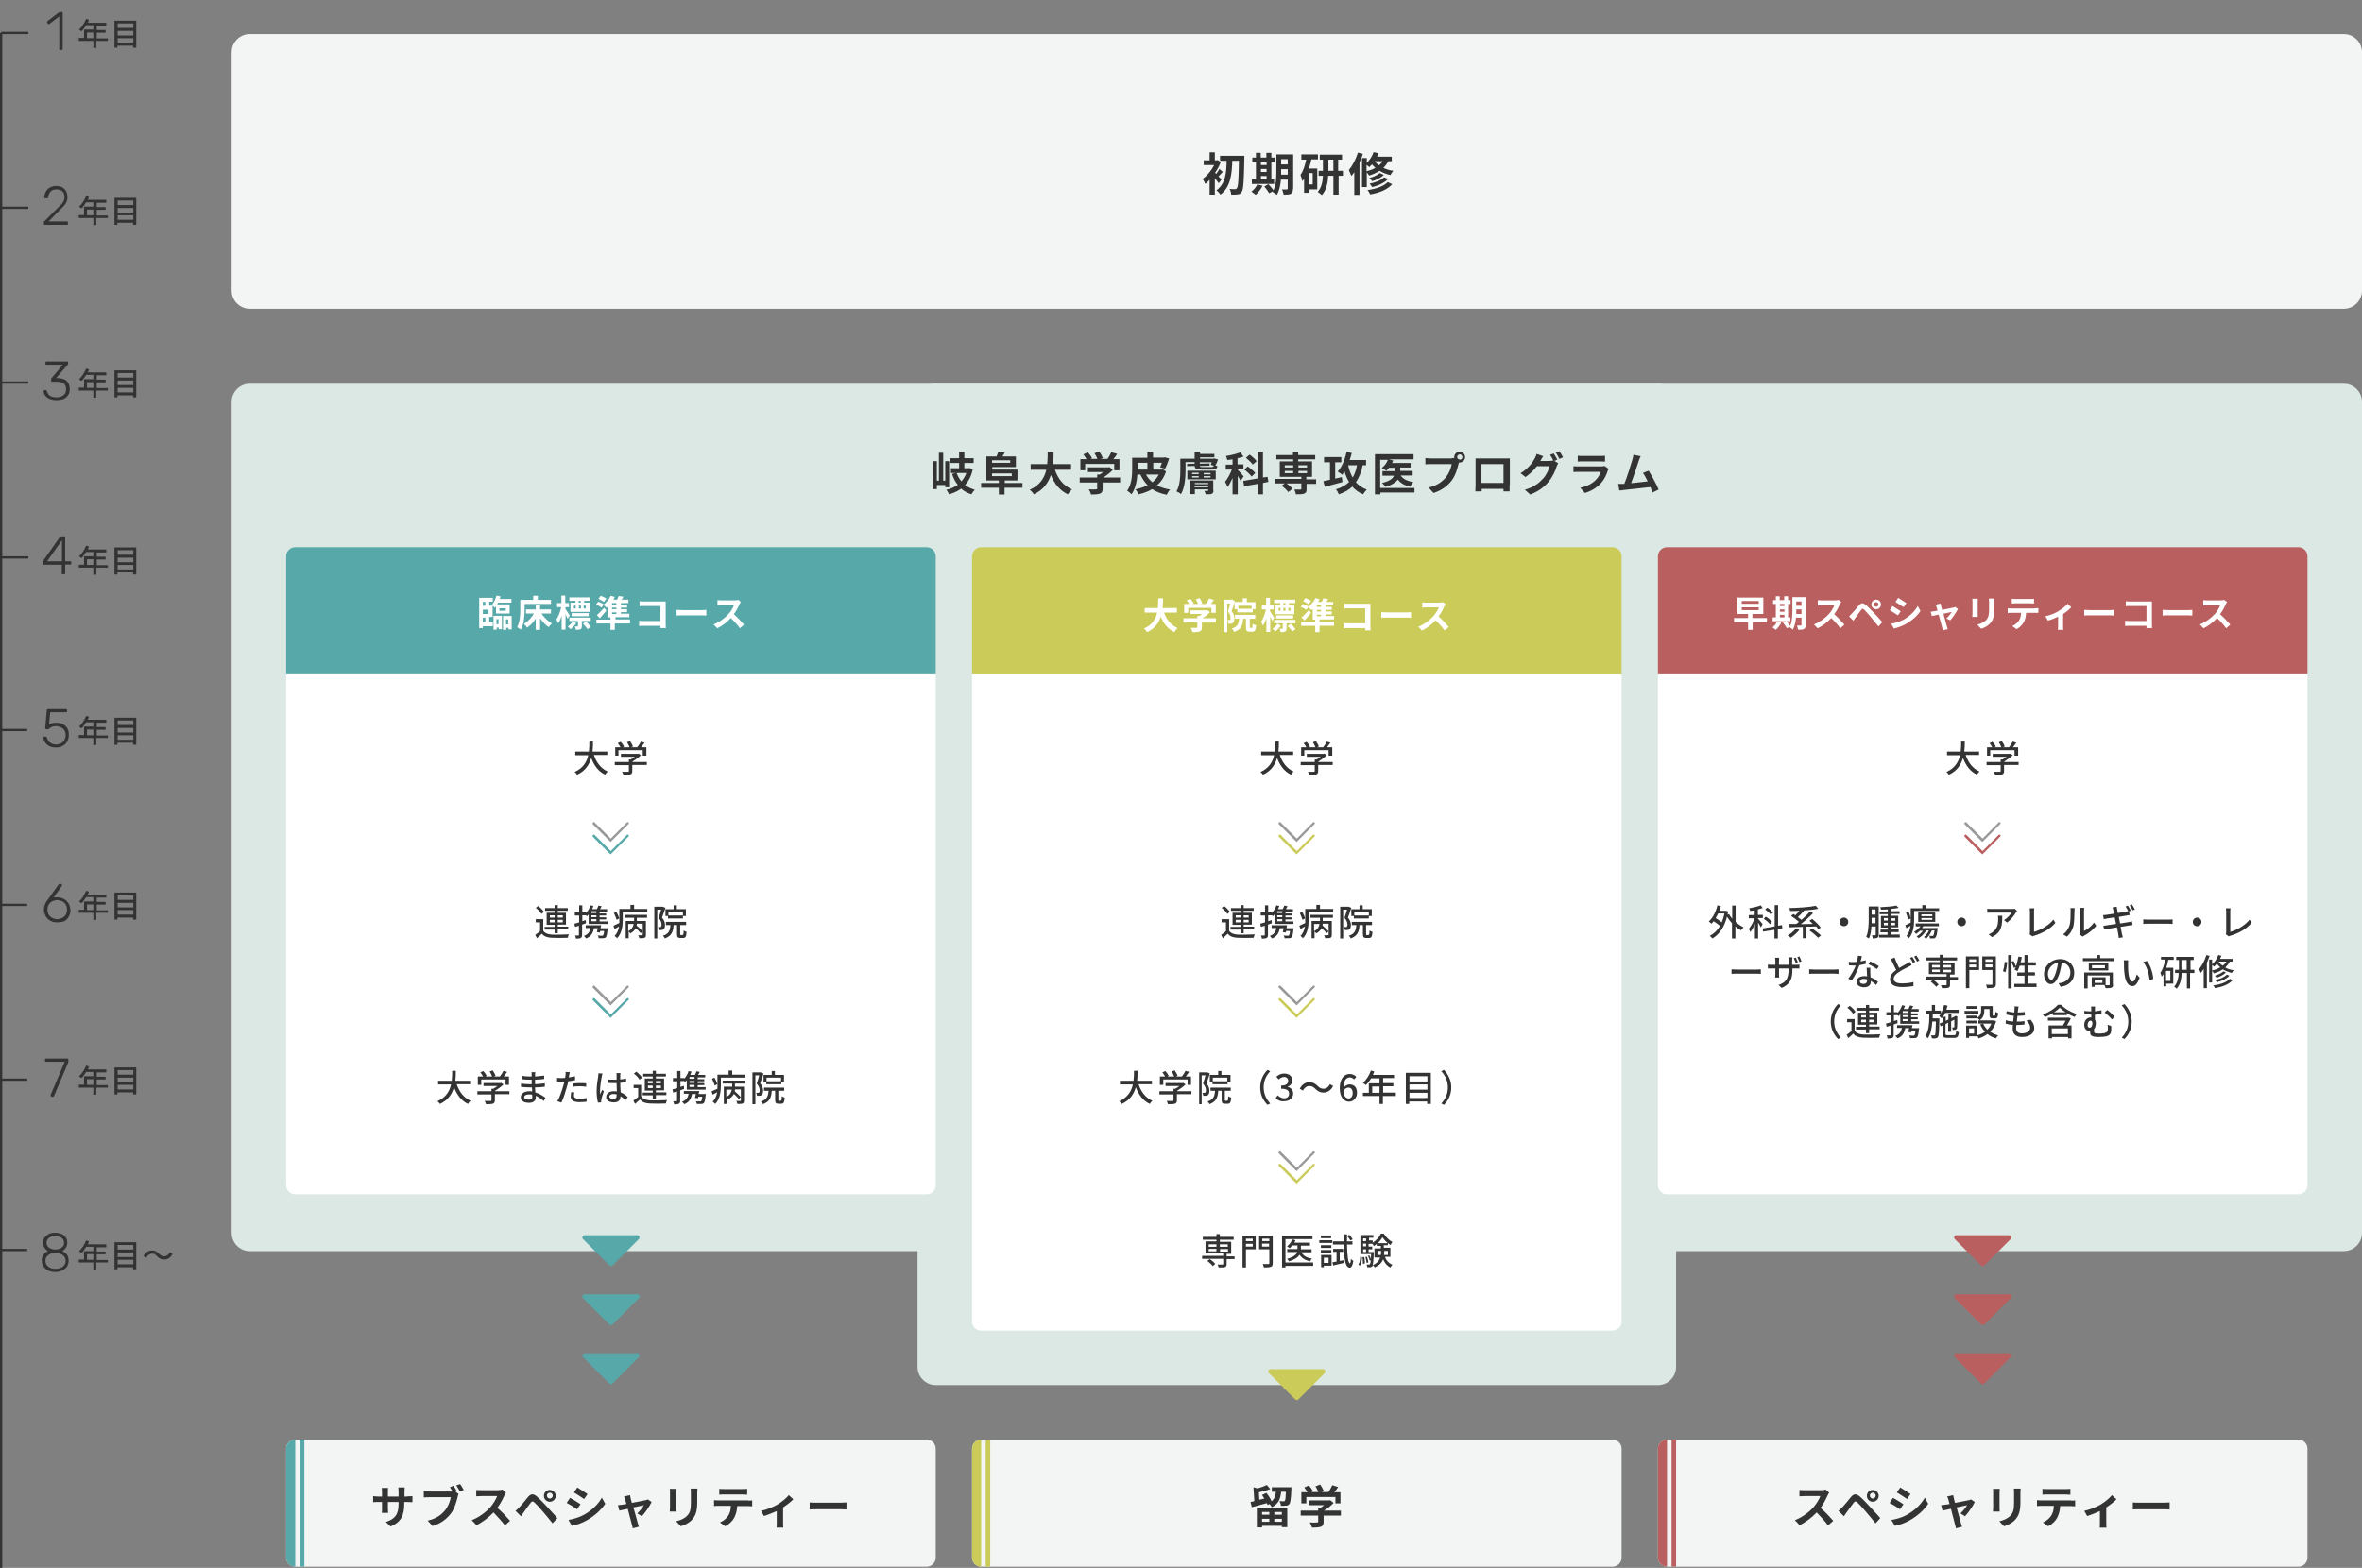 <svg version="1.1" id="レイヤー_1" xmlns="http://www.w3.org/2000/svg" x="0" y="0" viewBox="0 0 1040 690.5" xml:space="preserve"><rect x="0" y="0" width="1040" height="690.5" fill="#808080" stroke="none"/><style>.st0{fill:#dce8e4}.st1{enable-background:new}.st2{fill:#333}.st3{fill:none;stroke:#333}.st4{fill:#f2f5f4}.st5{fill:#fff}.st6{fill:#cbcb5a}.st7{fill:#999}.st8{fill:#57a8a8}.st9{fill:#b95f5f}</style><path id="長方形_2309" class="st0" d="M412 169h318c4.4 0 8 3.6 8 8v425c0 4.4-3.6 8-8 8H412c-4.4 0-8-3.6-8-8V177c0-4.4 3.6-8 8-8z"/><g class="st1"><path class="st2" d="M26.6 22c-.2 0-.3 0-.4-.1-.1-.1-.1-.2-.1-.4V7.2l-4.3 3.3c-.1.1-.3.1-.4.1-.1 0-.3-.1-.3-.2l-.3-.4c-.1-.1-.1-.3-.1-.4s.1-.3.2-.3L26 5.4c.1-.1.2-.1.3-.1h.8c.2 0 .3 0 .4.1.1.1.1.2.1.4v15.7c0 .2 0 .3-.1.4-.1.1-.3.1-.4.1h-.5z"/></g><g class="st1"><path class="st2" d="M19.8 99c-.2 0-.3 0-.4-.1-.1-.1-.1-.2-.1-.4v-.4c0-.2 0-.3.1-.5s.2-.3.5-.5l6.2-6.2c.6-.6 1.1-1 1.4-1.5.3-.4.5-.8.7-1.2.1-.4.2-.9.2-1.4 0-1.1-.3-1.9-.9-2.5-.6-.6-1.5-.9-2.6-.9-.7 0-1.3.1-1.9.4s-.9.7-1.2 1.2c-.3.5-.5 1.1-.6 1.8 0 .2-.1.3-.2.4-.1.1-.2.1-.3.1H20c-.2 0-.3 0-.4-.1-.1-.1-.1-.2-.1-.3 0-.5.1-1.1.3-1.7.2-.6.5-1.1.9-1.6s1-.9 1.6-1.2c.7-.3 1.4-.5 2.4-.5 1.2 0 2.2.2 2.9.7s1.3 1.1 1.6 1.8c.3.7.5 1.5.5 2.4 0 .7-.1 1.3-.3 1.8-.2.6-.5 1.1-.9 1.6s-.9 1.1-1.5 1.6l-5.6 5.7h8c.2 0 .3 0 .4.1.1.1.1.2.1.4v.4c0 .2 0 .3-.1.4.1.2 0 .2-.2.2h-9.8z"/></g><g class="st1"><path class="st2" d="M24.9 176.2c-.9 0-1.7-.1-2.4-.3-.7-.2-1.3-.5-1.8-.9s-.9-.8-1.1-1.3c-.3-.5-.4-1-.4-1.5 0-.1 0-.3.1-.3s.2-.1.4-.1h.3c.1 0 .3 0 .4.1.1.1.2.2.3.5.2.7.5 1.2.9 1.6s1 .6 1.6.8c.6.1 1.2.2 1.7.2 1.2 0 2.2-.3 3-.9s1.2-1.5 1.2-2.7c0-1.2-.4-2-1.1-2.5s-1.7-.8-2.9-.8H23c-.2 0-.3 0-.4-.1-.1-.1-.1-.2-.1-.4v-.6c0-.1 0-.2.1-.3 0-.1.1-.2.2-.3l4.9-5.8h-7.2c-.2 0-.3 0-.4-.1-.1-.1-.1-.2-.1-.4v-.4c0-.2 0-.3.1-.4.1-.1.2-.1.4-.1h9c.2 0 .3 0 .4.1.1.1.1.2.1.4v.4c0 .1 0 .2-.1.3 0 .1-.1.1-.1.2l-5.1 5.9h.5c1.1 0 2.1.2 2.9.5.8.3 1.5.9 1.9 1.6s.7 1.6.7 2.7-.2 2-.7 2.7c-.5.7-1.2 1.3-2 1.7-1 .3-2 .5-3.1.5z"/></g><g class="st1"><path class="st2" d="M27.7 253c-.2 0-.3 0-.4-.1-.1-.1-.1-.2-.1-.4v-3.8h-7.9c-.2 0-.3 0-.4-.1-.1-.1-.1-.2-.1-.4v-.7c0-.1.1-.3.2-.5l7.3-10.4c.2-.3.5-.4.9-.4h1c.2 0 .3 0 .4.1.1.1.1.2.1.4v10.5h2.2c.2 0 .3 0 .4.1.1.1.1.2.1.4v.4c0 .2 0 .3-.1.4-.1.1-.2.1-.4.1h-2.2v3.8c0 .2 0 .3-.1.4-.1.1-.2.1-.4.1h-.5zm-7-5.8h6.6v-9.3l-6.6 9.3z"/></g><g class="st1"><path class="st2" d="M24.7 329.2c-1.2 0-2.2-.2-3-.6-.8-.4-1.4-1-1.9-1.7-.4-.7-.7-1.4-.7-2.1 0-.1 0-.3.1-.3.1-.1.2-.1.4-.1h.5c.1 0 .2 0 .3.1.1.1.2.2.3.5.2.7.5 1.2.9 1.7.4.4.9.7 1.4.9.5.2 1.1.3 1.7.3.8 0 1.5-.2 2.1-.5s1.2-.8 1.5-1.4.6-1.4.6-2.3c0-.8-.2-1.5-.6-2.1s-.9-1-1.5-1.3c-.6-.3-1.4-.5-2.1-.5-.6 0-1.1.1-1.5.2-.4.1-.7.3-1 .5-.3.2-.5.4-.7.5-.2.1-.4.2-.7.2h-.4c-.1 0-.3-.1-.4-.2-.1-.1-.2-.2-.1-.4l.7-7.8c0-.2.1-.3.2-.4.1-.1.2-.1.4-.1H29c.2 0 .3 0 .4.1.1.1.1.2.1.4v.4c0 .2 0 .3-.1.4-.1.1-.2.1-.4.1h-6.9l-.5 5.4c.2-.1.5-.3 1-.5s1.2-.3 2.1-.3c.8 0 1.5.1 2.2.3.7.2 1.3.6 1.8 1 .5.5 1 1 1.2 1.7.3.7.4 1.4.4 2.3 0 1.2-.3 2.3-.8 3.1-.5.8-1.2 1.5-2.1 1.9-.6.4-1.6.6-2.7.6z"/></g><g class="st1"><path class="st2" d="M25.2 406.2c-1.3 0-2.4-.3-3.2-.8-.9-.5-1.5-1.2-2-2.1-.4-.9-.7-1.8-.7-2.7 0-.5.1-.9.2-1.3s.2-.8.4-1.2c.2-.4.3-.7.5-1 .2-.3.3-.5.5-.7l4.7-6.6.3-.3c.1-.1.3-.2.5-.2h.5c.1 0 .3.1.3.2.1.1.1.2.1.4v.2c0 .1-.1.1-.1.1l-3.6 5.1c.2-.1.5-.1.8-.1h.8c1 0 1.8.2 2.5.5s1.3.7 1.8 1.3.9 1.1 1.1 1.8c.2.7.4 1.4.4 2.1 0 1-.2 1.9-.7 2.7-.4.9-1.1 1.6-2 2.1-.8.3-1.9.5-3.1.5zm0-1.4c.8 0 1.5-.2 2.1-.5.7-.3 1.2-.8 1.6-1.4.4-.6.6-1.4.6-2.3s-.2-1.7-.6-2.3c-.4-.6-.9-1.1-1.6-1.4-.7-.3-1.4-.5-2.1-.5s-1.5.2-2.1.5c-.7.3-1.2.8-1.6 1.4-.4.6-.6 1.4-.6 2.3s.2 1.7.6 2.3c.4.6.9 1.1 1.6 1.4.6.3 1.3.5 2.1.5z"/></g><g class="st1"><path class="st2" d="M22.7 483c-.1 0-.3-.1-.3-.2-.1-.1-.1-.2-.1-.4v-.2l6.2-14.6h-8.2c-.2 0-.3 0-.4-.1-.1-.1-.1-.2-.1-.4v-.4c0-.2 0-.3.1-.4.1-.1.2-.1.4-.1h9.3c.2 0 .3 0 .4.1.1.1.1.2.1.4v.9c0 .2-.1.3-.1.4l-6.1 14.4c-.1.1-.1.3-.2.4s-.2.2-.4.2h-.6z"/></g><g class="st1"><path class="st2" d="M24.4 560.2c-.8 0-1.6-.1-2.3-.3-.7-.2-1.4-.5-1.9-1s-1-.9-1.3-1.6c-.3-.6-.5-1.3-.5-2.1 0-1 .2-1.9.7-2.6.5-.7 1.2-1.3 2-1.6-.6-.4-1.2-.9-1.5-1.5-.4-.6-.6-1.3-.6-2.2 0-1 .2-1.8.7-2.4.5-.6 1.1-1.1 1.9-1.5s1.7-.5 2.7-.5c1 0 1.9.2 2.7.5s1.5.8 1.9 1.5c.5.6.7 1.5.7 2.4 0 .8-.2 1.6-.6 2.2-.4.6-.9 1.1-1.5 1.5.8.4 1.5.9 2 1.6.5.7.7 1.6.7 2.6 0 1.1-.3 2-.8 2.7-.5.7-1.3 1.3-2.2 1.7-.7.4-1.7.6-2.8.6zm0-1.4c.8 0 1.6-.1 2.3-.4.7-.3 1.2-.7 1.6-1.2.4-.5.6-1.2.6-1.9s-.2-1.4-.6-1.9c-.4-.5-.9-.9-1.6-1.2-.7-.3-1.4-.4-2.3-.4-.8 0-1.6.1-2.2.4-.7.3-1.2.7-1.6 1.2-.4.5-.6 1.1-.6 1.9 0 .7.2 1.3.6 1.9.4.5.9.9 1.6 1.2s1.4.4 2.2.4zm0-8.5c.7 0 1.3-.1 1.9-.4.6-.2 1.1-.6 1.4-1 .4-.4.5-1 .5-1.6 0-.6-.2-1.2-.5-1.6-.3-.4-.8-.8-1.4-1-.6-.2-1.2-.4-2-.4-.7 0-1.4.1-1.9.4-.6.2-1.1.6-1.4 1s-.5 1-.5 1.6.2 1.2.5 1.6c.3.4.8.8 1.4 1 .7.3 1.3.4 2 .4z"/></g><path id="線_60" class="st3" d="M.5 14.5h12"/><path id="線_62" class="st3" d="M.5 91.5h12"/><path id="線_63" class="st3" d="M.5 168.5h12"/><path id="線_64" class="st3" d="M.5 245.5h12"/><path id="線_65" class="st3" d="M0 321.5h12"/><path id="線_66" class="st3" d="M0 398.5h12"/><path id="線_67" class="st3" d="M0 475.5h12"/><path id="線_68" class="st3" d="M0 550.5h12"/><path id="線_61" class="st3" d="M.5 14.5v676"/><path id="長方形_2307" class="st4" d="M110 15h922c4.4 0 8 3.6 8 8v105c0 4.4-3.6 8-8 8H110c-4.4 0-8-3.6-8-8V23c0-4.4 3.6-8 8-8z"/><g class="st1"><path class="st2" d="M536.6 80.7c-.4-.6-1-1.4-1.7-2.2v7.2h-2.3v-6.5c-.6.7-1.3 1.3-1.9 1.8-.2-.6-.8-1.7-1.2-2.2 2-1.4 3.9-3.7 5.1-6.1H530v-2.1h2.6v-3.5h2.3v3.5h.9l.4-.1 1.3.9c-.6 1.6-1.5 3.3-2.5 4.7.2.1.3.3.5.5.5-.7 1.1-1.6 1.4-2.2l1.5 1.3c-.7.7-1.3 1.4-1.9 2 .6.6 1.1 1.1 1.4 1.3l-1.3 1.7zm11.3-12.1v1.2c-.2 10-.4 13.5-1.1 14.6-.5.8-1 1.1-1.8 1.2-.7.1-1.8.1-2.9.1 0-.7-.3-1.8-.7-2.5 1 .1 2 .1 2.5.1.3 0 .5-.1.7-.4.6-.7.8-3.9.9-12.1h-2.9c-.2 5.8-.7 11.5-5.2 14.9-.4-.6-1.1-1.4-1.8-1.9 4.1-2.9 4.4-7.9 4.5-13h-2.9v-2.2h10.7zm8 13.2c-.7 1.5-1.9 3-3 4-.4-.4-1.4-1.1-1.9-1.4 1-.8 2.1-2 2.6-3.2l2.3.6zm5.1-.8h-9.8v-2.1h1.8v-7.4h-1.6v-2.1h1.6v-2.1h2.1v2.1h2.5v-2.1h2.2v2.1h1.4v2.1h-1.4v7.4h1.2V81zm-5.8-9.5v1.2h2.5v-1.2h-2.5zm0 4.2h2.5v-1.3h-2.5v1.3zm0 3.2h2.5v-1.4h-2.5v1.4zm14.1 4.2c0 1.2-.2 1.8-.9 2.2-.7.4-1.7.4-3.2.4-.1-.6-.4-1.7-.7-2.3.9.1 1.8 0 2.1 0 .3 0 .4-.1.4-.4v-3.9h-3c-.2 2.4-.7 4.9-1.8 6.7-.4-.4-1.4-1.1-1.9-1.3.1-.1.1-.2.2-.3l-1.7.9c-.4-.8-1.4-2.1-2.1-3l1.8-1c.7.8 1.7 1.9 2.2 2.7 1.2-2.5 1.3-5.9 1.3-8.5V68h7.4v15.1zM567 77v-2.5h-2.9v2.4h2.9zm-2.9-6.9v2.3h2.9v-2.3h-2.9zm13.3.1c-.3 1.3-.6 2.7-1.1 4h3.7v9.2h-3.8v1.5h-2v-6.2c-.3.4-.5.8-.8 1.1-.1-.6-.5-2.2-.8-2.8 1.2-1.6 2-4.1 2.5-6.7H573V68h7.3v2.2h-2.9zm.6 6h-1.8v5h1.8v-5zm13.5 1.2h-2.1v8.3h-2.3v-8.3h-2.3c-.1 2.9-.7 6.3-2.8 8.5-.4-.4-1.3-1.1-1.8-1.4 1.7-1.9 2.2-4.6 2.3-7.1h-1.9v-2.2h1.9v-4.9h-1.4v-2.2h9.8v2.2h-1.7v4.9h2.1v2.2zm-4.4-2.2v-4.9h-2.2v4.9h2.2zm13-7.4c-.4 1.2-.9 2.5-1.5 3.8v14.2h-2.3v-10c-.4.6-.8 1.2-1.3 1.7-.2-.6-.8-1.9-1.1-2.6 1.6-1.9 3.1-4.8 4-7.7l2.2.6zm11.2 3.2c-.6 1.1-1.3 2.1-2.2 2.9 1.2.6 2.7 1.1 4.4 1.3-.4.4-1 1.3-1.3 1.9-1.8-.4-3.4-1.1-4.8-1.9-1.3.9-2.9 1.6-4.6 2.1-.2-.4-.6-1-1-1.4v6.5h-2.1V69.6h2.1v2.1c1.3-1.2 2.4-2.9 3-4.7l2.2.5c-.2.5-.4 1-.7 1.5h6.5v2h-1.5zm-9.5 4.4c1.4-.4 2.7-.8 3.8-1.5-.6-.5-1.1-1-1.5-1.5l-1.2 1.2c-.3-.3-.7-.6-1.2-1v2.8zm11.2 5.7c-2.1 2.4-5.6 3.8-9.7 4.5-.3-.6-.7-1.4-1.2-1.9 3.7-.5 7.1-1.6 8.9-3.5l2 .9zm-3.7-4.1c-1.2 1.3-3.2 2.2-5.1 2.8-.3-.4-.8-1-1.3-1.4 1.7-.4 3.6-1.3 4.6-2.2l1.8.8zm1.9 1.8c-1.6 1.7-4.2 2.9-7 3.6-.3-.4-.7-1.1-1.2-1.5 2.5-.5 5.1-1.5 6.4-2.8l1.8.7zm-5.9-7.8c.5.6 1.1 1.3 1.9 1.8.6-.5 1.2-1.1 1.6-1.8h-3.5z"/></g><path id="長方形_2308" class="st0" d="M110 169h922c4.4 0 8 3.6 8 8v366c0 4.4-3.6 8-8 8H110c-4.4 0-8-3.6-8-8V177c0-4.4 3.6-8 8-8z"/><path id="長方形_2310" class="st5" d="M428 297h286v285c0 2.2-1.8 4-4 4H432c-2.2 0-4-1.8-4-4V297z"/><path id="長方形_2311" class="st6" d="M432 241h278c2.2 0 4 1.8 4 4v52H428v-52c0-2.2 1.8-4 4-4z"/><g class="st1"><path class="st2" d="M416.2 214.6v-1h-3.7v1.8h-1.8v-12.3h1.8v8.6h.9v-12.3h1.9v12.3h.9v-8.6h1.7v11.5h-1.7zm12.1-7.9c-.6 2.9-1.8 5.2-3.4 6.9 1.2.9 2.6 1.6 4.3 2.1-.5.5-1.2 1.4-1.5 2-1.8-.6-3.3-1.4-4.5-2.5-1.5 1.1-3.3 1.9-5.3 2.5-.3-.6-.8-1.5-1.2-2 1.9-.4 3.5-1.1 5-2.2-1.1-1.3-1.9-2.9-2.5-4.8l1.7-.4h-2.2v-2.1h3.6v-2.3h-4v-2.1h4V199h2.3v2.8h4.1v2.1h-4.1v2.3h1.9l.4-.1 1.4.6zm-7.1 1.6c.5 1.4 1.2 2.6 2.1 3.7.9-1 1.7-2.3 2.2-3.7h-4.3zm28.9 6.5h-7.8v3h-2.5v-3H432v-2.1h7.8v-1.1h-5.5V201h4.5c.3-.6.5-1.4.7-1.9l2.9.2c-.3.6-.7 1.2-1 1.7h5.9v4.7h-10.4v1.1H448v4.8h-5.6v1.1h7.8v2.1zm-13.3-12.1v1.1h8v-1.1h-8zm0 7h8.7v-1.2h-8.7v1.2zm27.7-2.8c1.3 3.9 3.7 7 7.5 8.6-.6.5-1.4 1.6-1.8 2.2-3.6-1.7-5.9-4.6-7.5-8.5-1.1 3.3-3.2 6.5-7.5 8.5-.4-.7-1.1-1.5-1.8-2 4.6-2 6.5-5.4 7.3-8.8h-6.9v-2.5h7.3c.2-1.9.2-3.7.2-5.3h2.6c0 1.6 0 3.5-.2 5.3h7.9v2.5h-7.1zm28.7 5.6h-7.7v2.7c0 1.2-.3 1.9-1.2 2.2-.9.3-2.2.4-3.9.4-.2-.7-.6-1.7-1-2.3 1.3.1 2.8.1 3.2 0 .4 0 .5-.1.5-.4v-2.6h-7.7v-2.2h7.7V209h1.1c.5-.3 1.1-.7 1.5-1.1H479v-2.1h9l.5-.1 1.5 1.2c-1.1 1.2-2.7 2.5-4.3 3.4h7.5v2.2zm-15.3-5.4h-2.2v-4.9h2.7c-.4-.7-.9-1.4-1.4-2.1l2-.9c.7.8 1.5 1.8 1.8 2.6l-.7.3h3.1c-.3-.8-.8-1.7-1.3-2.5l2.1-.8c.6.9 1.3 2.1 1.6 2.9l-1 .4h3c.7-.9 1.3-2.1 1.7-3l2.6.8c-.5.8-1.1 1.6-1.7 2.3h2.7v4.9h-2.3v-2.8h-12.8v2.8zm35.5.5c-.8 2.6-2.2 4.6-4 6.2 1.6.8 3.5 1.4 5.8 1.8-.5.5-1.2 1.6-1.5 2.3-2.5-.5-4.6-1.3-6.4-2.5-1.8 1.1-3.8 1.8-6 2.3-.2-.6-.9-1.7-1.4-2.2 2-.4 3.8-1 5.4-1.8-1.3-1.3-2.3-2.9-3.2-4.7h-1.3c-.2 2.9-.9 6.3-2.6 8.7-.4-.5-1.4-1.3-1.9-1.6 2-2.7 2.2-6.8 2.2-9.6v-4.9h6.7V199h2.5v2.5h4.8l.4-.1 1.9.5c-.5 1.6-1.2 3.4-1.8 4.5l-2.2-.6c.3-.5.5-1.2.8-2h-3.8v3h3.8l.4-.1 1.4.9zm-12.5-.8h4.3v-3h-4.3v3zm3.7 2.2c.7 1.3 1.6 2.4 2.8 3.4 1.2-.9 2.1-2 2.8-3.4h-5.6zm31.7-6.7c-.3 1-.7 2-1.2 2.7.3.1.6.1.9.2-.1 1.3-.8 1.6-2.4 1.6h-4.3c-2.4 0-3.2-.3-3.3-1.6l-3.3.1v-1l3.3-.1v-.7h-4v3.6c0 3.1-.3 7.6-2 10.5-.4-.4-1.5-1-2-1.2 1.6-2.7 1.7-6.6 1.7-9.3V202h6.3v-3h2.4v.9h6.3v1.5h-6.3v.6h5.8l.4-.1 1.7.4zm-13.5 5h12.5v3.8h-12.5v-3.8zm11.5 8.7c0 .9-.2 1.2-.8 1.5-.6.2-1.4.2-2.6.2-.1-.5-.4-1-.6-1.5h1.4c.2 0 .3-.1.3-.3v-.4h-5.9v2.1h-2.3v-6h10.4v4.4zm-9.4-7.2h2.9v-.6h-2.9v.6zm0 1.5h2.9v-.6h-2.9v.6zm1.2 2.4v.5h5.9v-.5h-5.9zm5.8 1.9v-.5H526v.5h5.9zm1.5-8.9c.7 0 .9-.1 1-.6l-1.3-.4c.1-.3.3-.7.4-1.1h-5.2v.6l4.3-.1v1l-4.3.1c0 .4.3.5 1.3.5h3.8zm-.4 2.6h-3v.6h3v-.6zm0 1.4h-3v.6h3v-.6zm13.2 2.1c-.2-.6-.7-1.4-1.2-2.2v8.1h-2.3v-7.2c-.7 1.5-1.4 3-2.2 4-.2-.7-.7-1.7-1.1-2.3 1.1-1.3 2.2-3.4 3-5.4h-2.7v-2.2h3v-2.3c-.8.1-1.5.2-2.3.3-.1-.5-.4-1.3-.6-1.8 2.3-.3 4.8-1 6.4-1.6l1.3 1.9c-.8.3-1.7.5-2.6.7v2.7h2.6v2.2H545v.2c.6.6 2.2 2.4 2.6 2.9l-1.4 2zm9.9.9v5h-2.3v-4.6l-6 1-.4-2.3 6.4-1.1V199h2.3v11.3l2-.3.4 2.2-2.4.5zm-5-2.8c-.6-.9-2-2.2-3.2-3.1l1.5-1.4c1.1.8 2.6 2 3.3 2.9l-1.6 1.6zm.5-5.3c-.6-.9-1.9-2.1-3-3l1.6-1.4c1.1.8 2.5 2 3.1 2.9l-1.7 1.5zm28 8.5h-4.3v2.3c0 1.1-.2 1.7-1.1 2-.8.3-2 .3-3.6.3-.1-.6-.4-1.5-.7-2.1h2.7c.3 0 .4-.1.4-.4v-2.3h-6.5c1 .7 2.1 1.7 2.6 2.4l-1.9 1.4c-.5-.8-1.8-2-2.9-2.8l1.4-1h-4.3v-2H573v-.9h-9.5v-6.8h5.9v-.9H562v-1.9h7.3v-1.3h2.3v1.3h7.5v1.9h-7.5v.9h6.1v6.8h-2.5v1.1h4.3v2zm-13.9-7.2h3.7v-1h-3.7v1zm0 2.5h3.7v-1h-3.7v1zm6-3.5v1h3.8v-1h-3.8zm3.8 2.5h-3.8v1h3.8v-1zm15.6 4.9c-2.7.7-5.6 1.5-7.8 2.1l-.6-2.5c.8-.2 1.8-.4 2.9-.6v-7.7H583v-2.3h7.6v2.3h-2.7v7.2l2.9-.7.3 2.2zm8.9-7.4c-.6 3-1.6 5.5-3 7.5 1.3 1.4 2.8 2.5 4.8 3.2-.5.5-1.3 1.5-1.6 2.1-2-.8-3.5-2-4.8-3.4-1.5 1.5-3.5 2.6-5.9 3.4-.2-.6-.8-1.7-1.3-2.2 2.4-.7 4.3-1.8 5.8-3.2-.8-1.4-1.5-2.9-2-4.7-.3.5-.7 1-1 1.5-.4-.4-1.5-1.1-2-1.4 1.8-2 3.2-5.3 3.9-8.7l2.3.5c-.3 1-.6 2.1-.9 3.1h7.2v2.3H600zm-6.4 0c.4 2 1.1 3.8 2 5.4.9-1.5 1.5-3.3 1.9-5.4h-3.9zm29.3 12h-15.1v.8h-2.4V200h17v2.3h-10.8l1.8.5c-.1.4-.3.7-.5 1.1h8.2v2h-4.6v1.5h5.5v2h-5.3c1.1 1.6 3 2.5 5.6 2.9-.5.5-1.1 1.4-1.4 2-2.5-.5-4.2-1.5-5.4-3.1-.9 1.2-2.6 2.4-5.5 3.2-.3-.5-1-1.3-1.5-1.7 3.4-.8 4.8-2 5.3-3.2h-5.1v-2h5.4V206h-2.5c-.4.5-.8.9-1.2 1.3-.5-.3-1.4-.9-2-1.2 1.2-.9 2.2-2.3 2.7-3.6h-3.4v12.4h15.1v2z"/></g><g class="st1"><path class="st2" d="M639.2 201.8c.3 0 .7 0 1.1-.1v-.4c0-1.3 1.1-2.4 2.4-2.4 1.3 0 2.4 1.1 2.4 2.4 0 1.3-1.1 2.4-2.4 2.4h-.3l-.2.6c-.5 2-1.3 5.1-3 7.3-1.8 2.4-4.5 4.4-8 5.5l-2.2-2.4c4-.9 6.2-2.7 7.8-4.7 1.3-1.7 2.1-3.9 2.4-5.6H630c-.9 0-1.9 0-2.4.1v-2.8c.6.1 1.7.2 2.4.2h9.2zm4.7-.5c0-.6-.5-1.2-1.1-1.2-.6 0-1.2.5-1.2 1.2 0 .6.5 1.1 1.2 1.1.6.1 1.1-.4 1.1-1.1zm20.8 12.3v2.8H662v-1.1h-9.6v1.1h-2.8c0-.1.1-1.8.1-2.8v-11.7h15.1v11.7zm-12.4-9.2v8.3h9.7v-8.3h-9.7zm32.1-1.4l1.7 1c-.2.4-.5.9-.7 1.4-.5 1.8-1.7 4.5-3.5 6.7-1.9 2.3-4.3 4.2-8.1 5.7l-2.4-2.1c4.1-1.2 6.3-3 8.1-5 1.4-1.5 2.5-4 2.8-5.4h-5.6c-1.3 1.7-3.1 3.5-5 4.8l-2.2-1.7c3.5-2.1 5.3-4.7 6.2-6.4.3-.5.7-1.4.9-2.1l2.9 1c-.5.7-1 1.6-1.2 2l-.1.1h4c.6 0 1.3-.1 1.7-.2l.1.1c-.4-.8-1-1.9-1.5-2.6l1.6-.6c.5.7 1.2 2 1.6 2.7l-1.3.6zm2.2-4.3c.5.7 1.3 2 1.6 2.7l-1.6.7c-.4-.8-1-2-1.6-2.8l1.6-.6zm21.7 7.8c-.1.3-.3.6-.4.8-.6 1.9-1.5 3.9-3 5.5-2 2.2-4.6 3.6-7.1 4.3l-2-2.3c3-.6 5.4-1.9 6.9-3.5 1.1-1.1 1.7-2.3 2.1-3.5h-9.7c-.5 0-1.5 0-2.3.1v-2.6c.8.1 1.7.1 2.3.1h9.9c.6 0 1.2-.1 1.5-.2l1.8 1.3zm-13.6-5.8c.6.1 1.4.1 2.1.1h7.7c.6 0 1.6 0 2.2-.1v2.6c-.5 0-1.5-.1-2.2-.1h-7.7c-.6 0-1.5 0-2.1.1v-2.6zm32.9 16.2c-.3-.7-.6-1.5-.9-2.4-3.3.4-9.3 1-11.8 1.3-.5.1-1.2.2-1.9.2l-.5-2.9h2.7c1.2-3 2.9-8.4 3.5-10.5.3-1 .4-1.6.5-2.3l3.2.6c-.3.6-.6 1.3-.9 2.2-.6 2-2.3 7-3.3 9.7 2.4-.2 5.3-.6 7.3-.8-.7-1.4-1.4-2.8-2.1-3.7l2.5-1c1.4 2.2 3.5 6.1 4.4 8.3l-2.7 1.3z"/></g><g class="st1"><path class="st2" d="M563.5 332.5c1.1 3.3 3.1 6 6.1 7.3-.4.3-.9.9-1.1 1.4-3-1.4-4.9-4-6.2-7.4-.8 2.9-2.5 5.7-6.2 7.4-.2-.4-.7-.9-1.1-1.2 3.8-1.7 5.4-4.5 6-7.4h-5.7V331h6c.2-1.6.2-3.1.2-4.4h1.6c0 1.3 0 2.8-.2 4.4h6.5v1.5h-5.9zm23.2 4.4h-6.3v2.7c0 .8-.2 1.2-.9 1.5-.7.2-1.6.2-3 .2-.1-.4-.4-1-.6-1.4h2.6c.3 0 .4-.1.4-.3V337h-6.2v-1.4h6.2v-1.1h.8c.6-.3 1.3-.8 1.8-1.2h-6.1V332h7.5l.3-.1 1 .7c-1 1-2.4 2-3.7 2.8v.2h6.3v1.3zm-12.4-4.1h-1.4v-3.7h2.3c-.3-.6-.8-1.3-1.2-1.8l1.3-.6c.6.6 1.2 1.5 1.5 2.1l-.6.3h3c-.2-.6-.7-1.5-1.1-2.2l1.3-.5c.5.7 1.1 1.7 1.3 2.4l-.8.3h2.7c.6-.7 1.2-1.7 1.6-2.5l1.6.5c-.5.7-1 1.4-1.5 2h2.3v3.7H585v-2.4h-10.7v2.4z"/></g><g class="st1"><path class="st2" d="M501.3 477.5c1.1 3.3 3.1 6 6.1 7.3-.4.3-.9.9-1.1 1.4-3-1.4-4.9-4-6.2-7.4-.8 2.9-2.5 5.7-6.2 7.4-.2-.4-.7-.9-1.1-1.2 3.8-1.7 5.4-4.5 6-7.4h-5.7V476h6c.2-1.6.2-3.1.2-4.4h1.6c0 1.3 0 2.8-.2 4.4h6.5v1.5h-5.9zm23.2 4.4h-6.3v2.7c0 .8-.2 1.2-.9 1.5-.7.2-1.6.2-3 .2-.1-.4-.4-1-.6-1.4h2.6c.3 0 .4-.1.4-.3V482h-6.2v-1.4h6.2v-1.1h.8c.6-.3 1.3-.8 1.8-1.2h-6.1V477h7.5l.3-.1 1 .7c-1 1-2.4 2-3.7 2.8v.2h6.3v1.3zm-12.4-4.1h-1.4v-3.7h2.3c-.3-.6-.8-1.3-1.2-1.8l1.3-.6c.6.6 1.2 1.5 1.5 2.1l-.6.3h3c-.2-.6-.7-1.5-1.1-2.2l1.3-.5c.5.7 1.1 1.7 1.3 2.4l-.8.3h2.7c.6-.7 1.2-1.7 1.6-2.5l1.6.5c-.5.7-1 1.4-1.5 2h2.3v3.7h-1.5v-2.4h-10.7v2.4zm20.6-5c-.4 1.3-1 3-1.5 4.3 1.1 1.3 1.3 2.4 1.3 3.3 0 .9-.2 1.6-.7 1.9-.2.2-.5.3-.9.3h-1.1c0-.4-.1-.9-.4-1.3h.8c.2 0 .4 0 .5-.1.2-.2.3-.5.3-1 0-.8-.3-1.8-1.3-3 .4-1.1.8-2.5 1.1-3.6h-1.7v12.7H528v-14h3.7l1 .5zm7.7 11.9c.3 0 .4-.3.4-1.9.3.2.9.5 1.3.6-.1 2.1-.5 2.7-1.5 2.7h-1.2c-1.2 0-1.5-.4-1.5-1.8v-3.9h-1.5c-.2 3-.9 4.8-3.9 5.9-.1-.4-.5-.9-.8-1.2 2.6-.8 3.1-2.3 3.3-4.7h-2V479h8.9v1.4h-2.6v3.9c0 .4 0 .5.3.5h.8zm-4-11.3v-1.7h1.4v1.7h4v3h-1.3v1.1h-6.6v-1.1h-1.2v-3h3.7zm4 1.2H534v1.6h6.4v-1.6zm14.5 4.3c0-3.2 1.3-5.8 3.2-7.7l1.2.6c-1.7 1.8-2.9 4.1-2.9 7.1 0 2.9 1.2 5.2 2.9 7.1l-1.2.6c-1.9-1.9-3.2-4.4-3.2-7.7zm6.8 4.7l.9-1.2c.7.7 1.6 1.3 2.8 1.3 1.3 0 2.2-.7 2.2-2s-.8-2.2-3.5-2.2v-1.4c2.3 0 3.1-.9 3.1-2.1 0-1-.7-1.7-1.8-1.7-.9 0-1.7.5-2.4 1.1l-1-1.2c.9-.8 2-1.4 3.4-1.4 2.1 0 3.6 1.1 3.6 3 0 1.4-.8 2.3-2 2.8v.1c1.4.3 2.4 1.4 2.4 2.9 0 2.1-1.8 3.4-3.9 3.4-1.8.2-3-.5-3.8-1.4zm17.4-4.1c-.8-.8-1.4-1.2-2.6-1.2-1.2 0-2.2.8-2.8 2l-1.4-.8c1-1.9 2.5-2.9 4.2-2.9 1.5 0 2.6.6 3.7 1.7.8.8 1.4 1.2 2.6 1.2 1.2 0 2.2-.8 2.8-2l1.4.8c-1 1.9-2.5 2.9-4.2 2.9-1.5 0-2.6-.6-3.7-1.7zm17.1-4.1c-.4-.5-1.2-.9-1.8-.9-1.5 0-2.8 1.1-2.8 4.5.7-.8 1.7-1.4 2.6-1.4 2 0 3.3 1.2 3.3 3.7 0 2.3-1.6 3.9-3.5 3.9-2.2 0-4.1-1.9-4.1-5.9 0-4.5 2.1-6.3 4.4-6.3 1.3 0 2.3.6 2.9 1.3l-1 1.1zm-.6 6c0-1.5-.7-2.4-1.9-2.4-.7 0-1.5.4-2.2 1.4.2 2.3 1 3.4 2.3 3.4 1 0 1.8-.9 1.8-2.4zm18.9 1.3h-5.6v3.5h-1.5v-3.5h-7.3v-1.4h2.6v-4.2h4.7v-2.2h-3.7c-.7 1.2-1.5 2.2-2.3 3-.3-.3-.9-.7-1.3-1 1.5-1.3 2.8-3.3 3.5-5.4l1.5.4-.6 1.5h9.3v1.4H609v2.2h4.5v1.4H609v2.8h5.6v1.5zm-7.1-1.4v-2.8h-3.2v2.8h3.2zm22.6-8.8v13.7h-1.6v-1.1h-7.9v1.1H619v-13.7h11zm-9.4 1.5v2.3h7.9V474h-7.9zm0 3.6v2.3h7.9v-2.3h-7.9zm7.9 6v-2.3h-7.9v2.3h7.9zm10.5-4.7c0 3.2-1.3 5.8-3.2 7.7l-1.2-.6c1.7-1.8 2.9-4.1 2.9-7.1 0-2.9-1.2-5.3-2.9-7.1l1.2-.6c1.8 1.9 3.2 4.5 3.2 7.7z"/></g><g class="st1"><path class="st2" d="M543.6 554.5h-3.5v2.2c0 .8-.2 1.1-.7 1.3-.6.2-1.5.2-2.8.2-.1-.4-.3-.9-.5-1.3h2.2c.3 0 .3-.1.3-.3v-2.2h-9.3v-1.3h9.3V552h-7.8v-5.3h4.8v-.7h-6v-1.3h6v-1.2h1.5v1.2h6.1v1.3h-6.1v.9h5v5.3h-2v1.1h3.5v1.2zm-9.6 3.1c-.5-.7-1.5-1.6-2.4-2.3l1.1-.8c.9.6 1.9 1.5 2.4 2.1l-1.1 1zm-1.8-8.5h3.4V548h-3.4v1.1zm0 2h3.4V550h-3.4v1.1zm4.9-3.1v1.1h3.5V548h-3.5zm3.6 2.1h-3.5v1.1h3.5v-1.1zm12.3.1h-4.4v8h-1.5v-14h5.8v6zm-4.4-4.7v1.1h3v-1.1h-3zm3 3.5v-1.2h-3v1.2h3zm8.8 7.3c0 .9-.2 1.4-.8 1.6-.6.2-1.6.3-3.1.3 0-.4-.3-1.1-.5-1.5h2.5c.3 0 .4-.1.4-.4v-6.1h-4.5v-6h6v12.1zm-4.6-10.8v1.1h3.1v-1.1h-3.1zm3 3.5v-1.3h-3.1v1.3h3.1zm19.4 8.5H566v.7h-1.5v-13.9h13.4v1.4H566V556h12.2v1.5zm-5.2-6c.8 1.5 2.4 2.5 4.7 2.8-.3.3-.7.8-.9 1.2-2.1-.5-3.6-1.4-4.6-2.9-.7 1.1-2 2.1-4.6 2.9-.2-.3-.6-.8-.9-1.1 3-.8 4.1-1.9 4.5-3h-4.4v-1.3h4.5v-1.6H569c-.4.4-.7.9-1.1 1.2l-1.2-.8c1-.8 1.9-1.9 2.3-3.1l1.4.4c-.1.4-.3.7-.5 1.1h6.9v1.3h-4v1.6h4.7v1.3H573zm13.6-4.1h-5.7v-1.2h5.7v1.2zm-.4 10h-3.3v.7h-1.2v-5.4h4.6v4.7zm-4.6-9h4.6v1.2h-4.6v-1.2zm0 2.1h4.6v1.2h-4.6v-1.2zm4.5-5.2h-4.5v-1.2h4.5v1.2zm-3.2 8.6v2.3h2.1v-2.3h-2.1zm8.8 1.1l.1 1.2c-1.7.4-3.5.8-4.8 1.1l-.3-1.4c.5-.1 1.2-.2 1.8-.3v-4.3H587V550h4.4v1.3h-1.5v4l1.8-.3zm1.4-7c.1 5 .5 8.4 1.3 8.4.2 0 .4-.8.4-2 .2.3.8.7 1.1.9-.4 2.4-1 3-1.6 3-2-.1-2.5-3.9-2.6-10.2h-4.8v-1.4h4.8v-3.1h1.4v3.1h2.4v1.4h-2.4zm1.5-1.7c-.3-.6-.9-1.4-1.5-2l1-.5c.6.6 1.2 1.4 1.5 2l-1 .5zm3.5 10.6c.6-.8.8-2.2.8-3.5l.8.2c-.1 1.4-.2 2.9-.9 3.8l-.7-.5zm11.8-3.1c.6 1.5 1.7 2.6 3.2 3.2-.3.3-.7.8-.9 1.2-1.5-.7-2.5-2-3.2-3.6-.5 1.4-1.6 2.6-3.7 3.6-.1-.3-.5-.8-.8-1-.1.2-.1.4-.2.4-.2.3-.5.4-.9.5H602c0-.4-.1-.9-.3-1.2h1.1c.2 0 .3 0 .4-.2.1-.2.3-.7.4-1.7l-.5.2c-.1-.6-.4-1.4-.8-2.1l.6-.2c.3.5.6 1.1.7 1.6 0-.6.1-1.3.1-2.2H599v-8.4h5.7v1.2h-1.9v1.2h1.6v1c1.5-.9 3-2.6 3.6-4h1.3c.9 1.5 2.4 3 3.8 3.7-.3.3-.6.9-.8 1.3-.4-.2-.8-.5-1.2-.8v.9h-1.8v1.1h2.9v4h-2.3zm-9.2-.2c.2.9.3 2.1.2 2.9l-.8.1c0-.8 0-2-.2-2.9l.8-.1zm-.5-8.2v1.2h1.3v-1.2h-1.3zm0 2.3v1.2h1.3v-1.2h-1.3zm0 3.7h1.3v-1.2h-1.3v1.2zm1.5 4.8c0-.7-.3-1.8-.5-2.6l.7-.1c.3.8.5 1.9.6 2.5l-.8.2zm3.2-4.8v.5c-.1 2.9-.3 4.5-.5 5.3 2-.9 2.9-2.1 3.3-3.4h-2.5v-4h2.8v-1.1h-1.8v-.9c-.4.4-.9.7-1.3 1-.1-.3-.4-.8-.7-1.1v.1h-1.6v1.2h1.6v1.2h-1.6v1.2h2.3zm3.1 1.3c.1-.5.1-1 .1-1.5v-.3h-1.6v1.8h1.5zm3-5.2c-.9-.8-1.7-1.7-2.3-2.6-.5.9-1.2 1.8-2.1 2.6h4.4zm-1.5 3.4v.3c0 .5 0 1-.1 1.5h1.7v-1.8h-1.6z"/></g><g class="st1"><path class="st5" d="M512.5 269.7c1.1 3.1 3 5.6 6 6.9-.5.4-1.1 1.2-1.4 1.8-2.9-1.4-4.8-3.7-6-6.8-.9 2.7-2.6 5.2-6 6.8-.3-.5-.9-1.2-1.4-1.6 3.7-1.6 5.2-4.3 5.8-7H504v-2h5.8c.2-1.5.1-3 .2-4.3h2.1c0 1.3 0 2.8-.2 4.3h6.3v2h-5.7zm22.9 4.5h-6.2v2.1c0 1-.2 1.5-1 1.8-.8.3-1.7.3-3.1.3-.1-.5-.5-1.3-.8-1.9h2.5c.3 0 .4-.1.4-.3v-2.1h-6.1v-1.8h6.1v-1h.9l1.2-.9H524v-1.6h7.2l.4-.1 1.2.9c-.9 1-2.1 2-3.4 2.7h6v1.9zm-12.2-4.3h-1.8V266h2.2c-.3-.5-.7-1.2-1.1-1.6l1.6-.7c.6.6 1.2 1.5 1.5 2.1l-.6.2h2.5c-.2-.6-.6-1.4-1-2l1.7-.6c.5.7 1 1.7 1.2 2.3l-.8.3h2.4c.5-.8 1.1-1.7 1.4-2.4l2.1.6c-.4.6-.9 1.2-1.3 1.8h2.1v3.9h-1.9v-2.2h-10.2v2.2zm20.5-5.1c-.4 1.4-.9 3.1-1.4 4.4 1 1.2 1.2 2.3 1.2 3.2 0 1-.2 1.7-.7 2-.3.2-.6.3-.9.3h-1c0-.4-.2-1.2-.4-1.6h.7c.2 0 .3 0 .4-.1.2-.1.2-.4.2-.9 0-.7-.2-1.7-1.1-2.8.3-1 .7-2.4.9-3.5h-1.2v12.6h-1.6v-14.3h3.5l.3-.1 1.1.8zm7.5 11.8c.3 0 .3-.2.3-1.9.4.3 1.1.6 1.6.7-.2 2.2-.6 2.8-1.7 2.8h-1.1c-1.4 0-1.7-.5-1.7-2.2v-3.5h-1.2c-.2 2.9-.9 4.7-4 5.8-.2-.4-.6-1.2-1-1.5 2.6-.8 3-2.1 3.2-4.3h-1.8v-1.7h8.9v1.7h-2.4v3.5c0 .5 0 .5.3.5h.6zm-4-11.4v-1.7h1.8v1.7h3.8v3.1h-1.2v1.4h-6.8v-1.4h-1.2v-3.2h3.6zm3.9 1.6h-5.8v1.3h5.8v-1.3zm9.1 6.7c-.2-.5-.6-1.2-.9-2v6.8h-1.7v-6c-.4 1.2-.9 2.4-1.5 3.2-.2-.5-.6-1.2-.8-1.7.9-1.2 1.7-3.5 2.1-5.4h-1.8v-1.8h1.9v-3.3h1.7v3.3h1.6v1.8h-1.6v.8c.4.6 1.6 2.5 1.9 2.9l-.9 1.4zm3.8 2c-.7 1-1.6 2-2.5 2.6-.3-.4-.8-.8-1.2-1.2.8-.5 1.7-1.4 2.2-2.2l1.5.8zm2.5-1v2.2c0 .8-.1 1.2-.6 1.4-.5.2-1.1.3-2 .3-.1-.5-.3-1.1-.5-1.5h1.2c.2 0 .2 0 .2-.2v-2.2H561V273h9.4v1.5h-3.9zm-2.8-8.9H561v-1.5h9.3v1.5h-2.8v.8h2.4v4.1h-8.4v-4.1h2.2v-.8zm-1.8 6.8V271h7.5v1.4h-7.5zm1.1-3.4h.8v-1.3h-.8v1.3zm2.1-1.3v1.3h.9v-1.3h-.9zm.9-2.1h-.9v.8h.9v-.8zm2.3 9.1c.8.7 1.7 1.7 2.1 2.4l-1.4 1c-.4-.7-1.3-1.7-2-2.4l1.3-1zm-.1-7h-.9v1.3h.9v-1.3zm19.2 7.9H581v2.8h-1.9v-2.8h-6.2v-1.7h6.2v-1H578v-4.8l-.6.6c-.3-.3-1-1-1.4-1.3l-.8 1.2c-.5-.4-1.6-1-2.5-1.3l1-1.3c.8.3 1.9.8 2.5 1.2l-.1.1c1.2-1 2.4-2.4 3.1-3.9l1.8.5-.6 1.2h1.6c.3-.6.5-1.2.7-1.6l2.1.3c-.3.5-.5.9-.8 1.3h3v1.5h-3.3v.7h2.7v1.3h-2.7v.7h2.7v1.3h-2.7v.7h3.7v1.5H581v1h6.4v1.8zm-10.1-5.7c-.9 1.1-1.9 2.3-2.9 3.4l-1.3-1.4c.9-.7 2.1-2 3.2-3.2l1 1.2zm-1.1-3.8c-.5-.4-1.6-1-2.4-1.4l1-1.3c.8.3 1.9.8 2.5 1.2l-1.1 1.5zm5.5.5h-1.9v.7h1.9v-.7zm0 2h-1.9v.7h1.9v-.7zm-1.9 2.8h1.9v-.7h-1.9v.7z"/></g><g class="st1"><path class="st5" d="M601.1 277.4v-.8h-7.3c-.6 0-1.5 0-2.1.1v-2.3c.6 0 1.3.1 2 .1h7.4v-6.6h-7.2c-.7 0-1.5 0-2 .1v-2.2c.6.1 1.4.1 2 .1h9.5v9.8c0 .6 0 1.4.1 1.9h-2.4zm7.1-7.8c.6 0 1.7.1 2.6.1h8.6c.7 0 1.5-.1 1.9-.1v2.5c-.4 0-1.2-.1-1.9-.1h-8.6c-.9 0-2 0-2.6.1v-2.5zm28.3-3.5c-.1.2-.4.7-.6 1-.5 1.2-1.4 3-2.5 4.4 1.6 1.4 3.5 3.4 4.5 4.6l-1.8 1.6c-1-1.4-2.5-3.1-4-4.5-1.7 1.8-3.8 3.5-6 4.5l-1.6-1.7c2.6-1 5.1-2.9 6.6-4.6 1.1-1.2 2-2.8 2.4-3.9h-5.4c-.7 0-1.6.1-1.9.1v-2.3c.4.1 1.4.1 1.9.1h5.6c.7 0 1.3-.1 1.7-.2l1.1.9z"/></g><path id="合体_11" class="st7" d="M563.2 362.2c.2-.2.5-.2.7 0l7.1 7.1 7.1-7.1c.2-.2.5-.2.7 0 .2.2.2.5 0 .7l-7.1 7.1-.8.8-.8-.8-7.1-7.1c-.1-.2-.1-.5.2-.7z"/><path id="合体_22" class="st6" d="M563.2 367.7c.2-.2.5-.2.7 0l7.1 7.1 7.1-7.1c.2-.2.5-.2.7 0 .2.2.2.5 0 .7l-7.1 7.1-.8.8-.8-.8-7.1-7.1c-.1-.2-.1-.5.2-.7z"/><path id="合体_11-2" class="st7" d="M563.2 434.2c.2-.2.5-.2.7 0l7.1 7.1 7.1-7.1c.2-.2.5-.2.7 0 .2.2.2.5 0 .7l-7.1 7.1-.8.8-.8-.8-7.1-7.1c-.1-.2-.1-.5.2-.7z"/><path id="合体_22-2" class="st6" d="M563.2 439.7c.2-.2.5-.2.7 0l7.1 7.1 7.1-7.1c.2-.2.5-.2.7 0 .2.2.2.5 0 .7l-7.1 7.1-.8.8-.8-.8-7.1-7.1c-.1-.2-.1-.5.2-.7z"/><path id="合体_11-3" class="st7" d="M563.2 507.2c.2-.2.5-.2.7 0l7.1 7.1 7.1-7.1c.2-.2.5-.2.7 0 .2.2.2.5 0 .7l-7.1 7.1-.8.8-.8-.8-7.1-7.1c-.1-.2-.1-.5.2-.7z"/><path id="合体_22-3" class="st6" d="M563.2 512.7c.2-.2.5-.2.7 0l7.1 7.1 7.1-7.1c.2-.2.5-.2.7 0 .2.2.2.5 0 .7l-7.1 7.1-.8.8-.8-.8-7.1-7.1c-.1-.2-.1-.5.2-.7z"/><g class="st1"><path class="st2" d="M541.2 409.9c.7 1.1 2 1.6 3.7 1.7 1.8.1 5.5 0 7.6-.1-.2.3-.4 1-.5 1.5-1.8.1-5.2.1-7.1 0-2-.1-3.4-.6-4.3-1.8-.7.7-1.4 1.3-2.2 2l-.7-1.5c.6-.4 1.4-1 2.1-1.6v-3.9h-1.9v-1.4h3.3v5.1zm-.8-7.4c-.4-.8-1.5-1.9-2.5-2.7l1.1-.8c.9.7 2 1.8 2.5 2.6l-1.1.9zm5.8 6.9h-4.4v-1.2h4.4v-.9h-3.5V402h3.5v-.9H542v-1.2h4.2v-1.3h1.4v1.3h4.4v1.2h-4.4v.9h3.6v5.2h-3.6v.9h4.6v1.2h-4.6v1.7h-1.4v-1.6zm-2.1-5.3h2.1v-1h-2.1v1zm2.1 2.1v-1.1h-2.1v1.1h2.1zm1.4-3.1v1h2.2v-1h-2.2zm2.2 2h-2.2v1.1h2.2v-1.1zm10.2 1.5c-.6.2-1.2.4-1.7.6v4.5c0 .7-.1 1.1-.6 1.4-.4.2-1.1.3-2.1.3 0-.4-.2-1-.4-1.4h1.4c.2 0 .3 0 .3-.3v-4l-1.7.5-.3-1.4c.6-.1 1.3-.4 2.1-.6v-3h-1.9v-1.4h1.9v-3.1h1.4v3.1h1.6v.3c.9-.9 1.6-2.1 2-3.4l1.3.3c-.2.5-.4.9-.6 1.4h2.1c.3-.5.5-1.2.7-1.6l1.4.3c-.2.4-.5.9-.7 1.3h3.1v1.1H566v.8h2.9v.9H566v.8h2.9v.9H566v.9h3.5v1.1h-8.3v-4.2c-.2.3-.5.6-.8.8-.1-.1-.3-.3-.4-.5v.1h-1.6v2.6c.5-.2 1-.3 1.5-.5l.1 1.4zm9.6 2.3s0 .4-.1.5c-.2 2-.4 3-.8 3.4-.3.3-.6.4-1.1.4h-2c0-.4-.2-.9-.4-1.2.8.1 1.5.1 1.8.1.3 0 .4 0 .5-.1.2-.2.4-.8.5-2h-1.7c-.1.3-.1.5-.2.7l-1.3-.2c.1-.5.3-1.1.4-1.7h-1.7c-.4 2.3-1.4 3.7-3.4 4.5-.2-.3-.7-.8-1-1.1 1.7-.6 2.6-1.7 2.9-3.5h-2.1v-1.2h6.8c-.1.4-.2.9-.3 1.3h3.2zm-5-7.6h-2.2v.8h2.2v-.8zm0 1.8h-2.2v.8h2.2v-.8zm0 1.7h-2.2v.9h2.2v-.9zm22.4-4.5v1.3h-10.8v3.4c0 2.5-.3 6-2.5 8.2-.2-.3-.8-.8-1.1-1 1.2-1.2 1.7-2.7 2-4.2-.7.4-1.3.8-2 1.1l-.5-1.4c.7-.3 1.6-.8 2.6-1.2v-6.2h4.9v-1.8h1.6v1.8h5.8zm-13.5 4.8c-.2-.8-.7-2-1.2-3l1.1-.5c.5.9 1.1 2.1 1.2 2.9l-1.1.6zm3.4-2.2h10v1.3h-4.5v1.4h4v6.1c0 .7-.1 1.1-.6 1.3-.5.2-1.2.2-2.3.2-.1-.4-.3-.9-.5-1.3h1.7c.2 0 .3-.1.3-.3v-4.8h-2.6c0 .2-.1.5-.1.8.9.8 2.1 1.9 2.7 2.6l-.9.8c-.5-.6-1.3-1.5-2.2-2.2-.4.8-1.2 1.7-2.4 2.3-.1-.3-.5-.6-.7-.9v3h-1.3v-7.6h3.7v-1.4H577v-1.3zm1.7 7.2c1.7-.8 2.2-2.1 2.4-3.2h-2.4v3.2zm16.4-10.3c-.4 1.3-1 3-1.5 4.3 1.1 1.3 1.3 2.4 1.3 3.3 0 .9-.2 1.6-.7 1.9-.2.2-.5.3-.9.3h-1.1c0-.4-.1-.9-.4-1.3h.8c.2 0 .4 0 .5-.1.2-.2.3-.5.3-1 0-.8-.3-1.8-1.3-3 .4-1.1.8-2.5 1.1-3.6h-1.7v12.7h-1.3v-14h3.7l1.2.5zm7.6 11.9c.3 0 .4-.3.4-1.9.3.2.9.5 1.3.6-.1 2.1-.5 2.7-1.5 2.7h-1.2c-1.2 0-1.5-.4-1.5-1.8v-3.9h-1.5c-.2 3-.9 4.8-3.9 5.9-.1-.4-.5-.9-.8-1.2 2.6-.8 3.1-2.3 3.3-4.7h-2V406h8.9v1.4h-2.6v3.9c0 .4 0 .5.3.5h.8zm-4-11.3v-1.7h1.4v1.7h4v3h-1.3v1.1h-6.6v-1.1H595v-3h3.6zm4.1 1.2h-6.4v1.6h6.4v-1.6z"/></g><g class="st1"><path class="st2" d="M47.3 18h-4.9v3.1h-1.3V18h-6.4v-1.3H37V13h4.1v-1.9h-3.2c-.6 1-1.3 2-2 2.7-.3-.2-.8-.6-1.1-.8 1.3-1.1 2.4-2.9 3.1-4.7l1.3.4c-.2.4-.4.9-.5 1.3h8.1v1.3h-4.2v1.9h3.9v1.2h-3.9v2.5h4.9V18zm-6.2-1.2v-2.5h-2.8v2.5h2.8zM60 9.1V21h-1.4v-.9h-6.9v.9h-1.3V9.1H60zm-8.2 1.2v2h6.9v-2h-6.9zm0 3.3v2h6.9v-2h-6.9zm6.9 5.2v-2h-6.9v2h6.9z"/></g><g class="st1"><path class="st2" d="M47.3 96h-4.9v3.1h-1.3V96h-6.4v-1.3H37V91h4.1v-1.9h-3.2c-.6 1-1.3 2-2 2.7-.3-.2-.8-.6-1.1-.8 1.3-1.1 2.4-2.9 3.1-4.7l1.3.4c-.2.4-.4.9-.5 1.3h8.1v1.3h-4.2v1.9h3.9v1.2h-3.9v2.5h4.9V96zm-6.2-1.2v-2.5h-2.8v2.5h2.8zM60 87.1V99h-1.4v-.9h-6.9v.9h-1.3V87.1H60zm-8.2 1.2v2h6.9v-2h-6.9zm0 3.3v2h6.9v-2h-6.9zm6.9 5.2v-2h-6.9v2h6.9z"/></g><g class="st1"><path class="st2" d="M47.3 172h-4.9v3.1h-1.3V172h-6.4v-1.3H37V167h4.1v-1.9h-3.2c-.6 1-1.3 2-2 2.7-.3-.2-.8-.6-1.1-.8 1.3-1.1 2.4-2.9 3.1-4.7l1.3.4c-.2.4-.4.9-.5 1.3h8.1v1.3h-4.2v1.9h3.9v1.2h-3.9v2.5h4.9v1.1zm-6.2-1.2v-2.5h-2.8v2.5h2.8zm18.9-7.7V175h-1.4v-.9h-6.9v.9h-1.3v-11.9H60zm-8.2 1.2v2h6.9v-2h-6.9zm0 3.3v2h6.9v-2h-6.9zm6.9 5.2v-2h-6.9v2h6.9z"/></g><g class="st1"><path class="st2" d="M47.3 250h-4.9v3.1h-1.3V250h-6.4v-1.3H37V245h4.1v-1.9h-3.2c-.6 1-1.3 2-2 2.7-.3-.2-.8-.6-1.1-.8 1.3-1.1 2.4-2.9 3.1-4.7l1.3.4c-.2.4-.4.9-.5 1.3h8.1v1.3h-4.2v1.9h3.9v1.2h-3.9v2.5h4.9v1.1zm-6.2-1.2v-2.5h-2.8v2.5h2.8zm18.9-7.7V253h-1.4v-.9h-6.9v.9h-1.3v-11.9H60zm-8.2 1.2v2h6.9v-2h-6.9zm0 3.3v2h6.9v-2h-6.9zm6.9 5.2v-2h-6.9v2h6.9z"/></g><g class="st1"><path class="st2" d="M47.3 325h-4.9v3.1h-1.3V325h-6.4v-1.3H37V320h4.1v-1.9h-3.2c-.6 1-1.3 2-2 2.7-.3-.2-.8-.6-1.1-.8 1.3-1.1 2.4-2.9 3.1-4.7l1.3.4c-.2.4-.4.9-.5 1.3h8.1v1.3h-4.2v1.9h3.9v1.2h-3.9v2.5h4.9v1.1zm-6.2-1.2v-2.5h-2.8v2.5h2.8zm18.9-7.7V328h-1.4v-.9h-6.9v.9h-1.3v-11.9H60zm-8.2 1.2v2h6.9v-2h-6.9zm0 3.3v2h6.9v-2h-6.9zm6.9 5.2v-2h-6.9v2h6.9z"/></g><g class="st1"><path class="st2" d="M47.3 402h-4.9v3.1h-1.3V402h-6.4v-1.3H37V397h4.1v-1.9h-3.2c-.6 1-1.3 2-2 2.7-.3-.2-.8-.6-1.1-.8 1.3-1.1 2.4-2.9 3.1-4.7l1.3.4c-.2.4-.4.9-.5 1.3h8.1v1.3h-4.2v1.9h3.9v1.2h-3.9v2.5h4.9v1.1zm-6.2-1.2v-2.5h-2.8v2.5h2.8zm18.9-7.7V405h-1.4v-.9h-6.9v.9h-1.3v-11.9H60zm-8.2 1.2v2h6.9v-2h-6.9zm0 3.3v2h6.9v-2h-6.9zm6.9 5.2v-2h-6.9v2h6.9z"/></g><g class="st1"><path class="st2" d="M47.3 479h-4.9v3.1h-1.3V479h-6.4v-1.3H37V474h4.1v-1.9h-3.2c-.6 1-1.3 2-2 2.7-.3-.2-.8-.6-1.1-.8 1.3-1.1 2.4-2.9 3.1-4.7l1.3.4c-.2.4-.4.9-.5 1.3h8.1v1.3h-4.2v1.9h3.9v1.2h-3.9v2.5h4.9v1.1zm-6.2-1.2v-2.5h-2.8v2.5h2.8zm18.9-7.7V482h-1.4v-.9h-6.9v.9h-1.3v-11.9H60zm-8.2 1.2v2h6.9v-2h-6.9zm0 3.3v2h6.9v-2h-6.9zm6.9 5.2v-2h-6.9v2h6.9z"/></g><g class="st1"><path class="st2" d="M47.3 556h-4.9v3.1h-1.3V556h-6.4v-1.3H37V551h4.1v-1.9h-3.2c-.6 1-1.3 2-2 2.7-.3-.2-.8-.6-1.1-.8 1.3-1.1 2.4-2.9 3.1-4.7l1.3.4c-.2.4-.4.9-.5 1.3h8.1v1.3h-4.2v1.9h3.9v1.2h-3.9v2.5h4.9v1.1zm-6.2-1.2v-2.5h-2.8v2.5h2.8zm18.9-7.7V559h-1.4v-.9h-6.9v.9h-1.3v-11.9H60zm-8.2 1.2v2h6.9v-2h-6.9zm0 3.3v2h6.9v-2h-6.9zm6.9 5.2v-2h-6.9v2h6.9zm10.4-3.6c-.7-.7-1.2-1.1-2.2-1.1-1 0-1.9.7-2.5 1.8l-1.2-.7c.9-1.7 2.2-2.5 3.7-2.5 1.3 0 2.3.5 3.2 1.5.7.7 1.2 1.1 2.2 1.1 1 0 1.9-.7 2.5-1.8l1.2.7c-.9 1.7-2.2 2.5-3.7 2.5-1.3 0-2.3-.5-3.2-1.5z"/></g><path id="長方形_1863" class="st4" d="M432 634h278c2.2 0 4 1.8 4 4v48c0 2.2-1.8 4-4 4H432c-2.2 0-4-1.8-4-4v-48c0-2.2 1.8-4 4-4z"/><g class="st1"><path class="st2" d="M568.6 655v.9c-.2 4.2-.4 5.9-.9 6.5-.4.5-.8.7-1.4.7-.5.1-1.4.1-2.3.1 0-.6-.3-1.5-.6-2.1.7.1 1.4.1 1.7.1.3 0 .5 0 .6-.2.3-.3.4-1.4.5-4h-2.1c-.3 3-1.1 5.3-4.1 6.8-.2-.4-.6-1-1-1.4l-.9.4c-.1-.2-.2-.5-.3-.8-2.3.6-4.7 1.3-6.6 1.8l-.6-2.3c.5-.1 1.1-.2 1.7-.4l-.4-6.1 1.8.5c1.5-.4 3.1-1 4.1-1.5l1.5 1.8c-1.5.6-3.4 1.1-5 1.4l.2 3.3 2.2-.5c-.3-.5-.7-1.1-1-1.6l1.9-.9c.9 1.1 1.8 2.5 2.3 3.7 1.3-1.1 1.7-2.5 1.9-4.2H560v-2h8.6zm-15.2 9h13.4v8.6h-2.4v-.6h-8.7v.7h-2.3V664zm2.3 1.9v1.2h3.2v-1.2h-3.2zm3.2 4.3v-1.3h-3.2v1.3h3.2zm5.5-4.3h-3.3v1.2h3.3v-1.2zm0 4.3v-1.3h-3.3v1.3h3.3zm26.1-2.7h-7.7v2.7c0 1.2-.3 1.9-1.2 2.2-.9.3-2.2.4-3.9.4-.2-.7-.6-1.7-1-2.3 1.3.1 2.8.1 3.2 0 .4 0 .5-.1.5-.4v-2.6h-7.7v-2.2h7.7V664h1.1c.5-.3 1.1-.7 1.5-1.1h-6.8v-2.1h9l.5-.1 1.5 1.2c-1.1 1.2-2.7 2.5-4.3 3.4h7.5v2.2zm-15.3-5.4H573v-4.9h2.7c-.4-.7-.9-1.4-1.4-2.1l2-.9c.7.8 1.5 1.8 1.8 2.6l-.7.3h3.1c-.3-.8-.8-1.7-1.3-2.5l2.1-.8c.6.9 1.3 2.1 1.6 2.9l-1 .4h3c.7-.9 1.3-2.1 1.7-3l2.6.8c-.5.8-1.1 1.6-1.7 2.3h2.7v4.9H588v-2.8h-12.8v2.8z"/></g><path id="長方形_1869" class="st6" d="M434 634h2v56h-2z"/><path id="長方形_1866" class="st6" d="M432 634v56c-2.2 0-4-1.8-4-4v-48c0-2.2 1.8-4 4-4z"/><path id="多角形_9" class="st6" d="M571.7 616.3c-.4.4-1 .4-1.4 0l-11.6-11.6c-.4-.4-.4-1 0-1.4.2-.2.4-.3.7-.3h23.2c.6 0 1 .4 1 1 0 .3-.1.5-.3.7l-11.6 11.6z"/><path id="長方形_1850" class="st8" d="M130 241h278c2.2 0 4 1.8 4 4v52H126v-52c0-2.2 1.8-4 4-4z"/><path id="長方形_1855" class="st5" d="M126 297h286v225c0 2.2-1.8 4-4 4H130c-2.2 0-4-1.8-4-4V297z"/><g class="st1"><path class="st5" d="M215.3 274.1h1.7v1.7h-4.4v.8H211v-13.3h6v1.7h-1.6v1.7h1.2l-.1-.1c.9-1.1 1.7-2.7 2.1-4.3l1.8.4c-.1.4-.2.8-.4 1.1h5.2v1.6h-5.9c-.1.3-.3.6-.4.8h5.5v4h-6V267c-.2.3-.4.5-.5.7l-1-1v5h-1.5v2.4zm-2.7-9v1.7h1.1v-1.7h-1.1zm0 3.4v1.9h2.5v-1.9h-2.5zm0 5.6h1.1V272h-1.1v2.1zm4.7-2.9h3.7v5.9h-1.4v-.7h-.9v.9h-1.4v-6.1zm1.3 1.5v2.2h.9v-2.2h-.9zm1.3-3.7h2.8v-1.1h-2.8v1.1zm5.4 2.2v6h-1.4v-.7h-1v.9h-1.4v-6.1h3.8zm-1.5 3.8v-2.2h-1v2.2h1zm7.2-6.7c0 2.6-.2 6.5-1.7 9-.4-.3-1.2-.9-1.6-1.1 1.3-2.3 1.4-5.7 1.4-8v-4h5.7v-1.8h2v1.8h5.8v1.8H231v2.3zm7.4 1.9c1.1 1.7 2.9 3.4 4.6 4.4-.5.4-1.1 1.1-1.4 1.6-1.4-.9-2.7-2.4-3.8-3.9v5.1h-1.9v-5c-1 1.6-2.3 3-3.8 4-.3-.5-.9-1.2-1.4-1.6 1.7-1 3.4-2.8 4.4-4.6h-3.5v-1.8h4.3v-2h1.9v2h4.8v1.8h-4.2zm11.5 2.3c-.2-.5-.6-1.2-.9-2v6.8h-1.7v-6c-.4 1.2-.9 2.4-1.5 3.2-.2-.5-.6-1.2-.8-1.7.9-1.2 1.7-3.5 2.1-5.4h-1.8v-1.8h1.9v-3.3h1.7v3.3h1.6v1.8H249v.8c.4.6 1.6 2.5 1.9 2.9l-1 1.4zm3.8 2c-.7 1-1.6 2-2.5 2.6-.3-.4-.8-.8-1.2-1.2.8-.5 1.7-1.4 2.2-2.2l1.5.8zm2.5-1v2.2c0 .8-.1 1.2-.6 1.4-.5.2-1.1.3-2 .3-.1-.5-.3-1.1-.5-1.5h1.2c.2 0 .2 0 .2-.2v-2.2h-3.8V272h9.4v1.5h-3.9zm-2.8-8.9h-2.7v-1.5h9.3v1.5h-2.8v.8h2.4v4.1h-8.4v-4.1h2.2v-.8zm-1.7 6.8V270h7.5v1.4h-7.5zm1-3.4h.8v-1.3h-.8v1.3zm2.2-1.3v1.3h.9v-1.3h-.9zm.8-2.1h-.9v.8h.9v-.8zm2.3 9.1c.8.7 1.7 1.7 2.1 2.4l-1.4 1c-.4-.7-1.3-1.7-2-2.4l1.3-1zm0-7h-1v1.3h.9v-1.3zm19.1 7.9h-6.4v2.8h-1.9v-2.8h-6.2v-1.7h6.2v-1h-1.1v-4.8l-.6.6c-.3-.3-1-1-1.4-1.3l-.8 1.2c-.5-.4-1.6-1-2.5-1.3l1-1.3c.8.3 1.9.8 2.5 1.2l-.1.1c1.2-1 2.4-2.4 3.1-3.9l1.8.5-.6 1.2h1.6c.3-.6.5-1.2.7-1.6l2.1.3c-.3.5-.5.9-.8 1.3h3v1.5h-3.3v.7h2.7v1.3h-2.7v.7h2.7v1.3h-2.7v.7h3.7v1.5H271v1h6.4v1.8zm-10.1-5.7c-.9 1.1-1.9 2.3-2.9 3.4l-1.3-1.4c.9-.7 2.1-2 3.2-3.2l1 1.2zm-1.1-3.8c-.5-.4-1.6-1-2.4-1.4l1-1.3c.8.3 1.9.8 2.5 1.2l-1.1 1.5zm5.5.5h-1.9v.7h1.9v-.7zm0 2h-1.9v.7h1.9v-.7zm-1.9 2.8h1.9v-.7h-1.9v.7z"/></g><g class="st1"><path class="st5" d="M290.8 276.4v-.8h-7.3c-.6 0-1.5 0-2.1.1v-2.3c.6 0 1.3.1 2 .1h7.4v-6.6h-7.2c-.7 0-1.5 0-2 .1v-2.2c.6.1 1.4.1 2 .1h9.5v9.8c0 .6 0 1.4.1 1.9h-2.4zm7.1-7.8c.6 0 1.7.1 2.6.1h8.6c.7 0 1.5-.1 1.9-.1v2.5c-.4 0-1.2-.1-1.9-.1h-8.6c-.9 0-2 0-2.6.1v-2.5zm28.3-3.5c-.1.2-.4.7-.6 1-.5 1.2-1.4 3-2.5 4.4 1.6 1.4 3.5 3.4 4.5 4.6l-1.8 1.6c-1-1.4-2.5-3.1-4-4.5-1.7 1.8-3.8 3.5-6 4.5l-1.6-1.7c2.6-1 5.1-2.9 6.6-4.6 1.1-1.2 2-2.8 2.4-3.9h-5.4c-.7 0-1.6.1-1.9.1v-2.3c.4.1 1.4.1 1.9.1h5.6c.7 0 1.3-.1 1.7-.2l1.1.9z"/></g><g class="st1"><path class="st2" d="M261.5 332.5c1.1 3.3 3.1 6 6.1 7.3-.4.3-.9.9-1.1 1.4-3-1.4-4.9-4-6.2-7.4-.8 2.9-2.5 5.7-6.2 7.4-.2-.4-.7-.9-1.1-1.2 3.8-1.7 5.4-4.5 6-7.4h-5.7V331h6c.2-1.6.2-3.1.2-4.4h1.6c0 1.3 0 2.8-.2 4.4h6.5v1.5h-5.9zm23.2 4.4h-6.3v2.7c0 .8-.2 1.2-.9 1.5-.7.2-1.6.2-3 .2-.1-.4-.4-1-.6-1.4h2.6c.3 0 .4-.1.4-.3V337h-6.2v-1.4h6.2v-1.1h.8c.6-.3 1.3-.8 1.8-1.2h-6.1V332h7.5l.3-.1 1 .7c-1 1-2.4 2-3.7 2.8v.2h6.3v1.3zm-12.4-4.1h-1.4v-3.7h2.3c-.3-.6-.8-1.3-1.2-1.8l1.3-.6c.6.6 1.2 1.5 1.5 2.1l-.6.3h3c-.2-.6-.7-1.5-1.1-2.2l1.3-.5c.5.7 1.1 1.7 1.3 2.4l-.8.3h2.7c.6-.7 1.2-1.7 1.6-2.5l1.6.5c-.5.7-1 1.4-1.5 2h2.3v3.7H283v-2.4h-10.7v2.4z"/></g><g class="st1"><path class="st2" d="M239.2 409.9c.7 1.1 2 1.6 3.7 1.7 1.8.1 5.5 0 7.6-.1-.2.3-.4 1-.5 1.5-1.8.1-5.2.1-7.1 0-2-.1-3.4-.6-4.3-1.8-.7.7-1.4 1.3-2.2 2l-.7-1.5c.6-.4 1.4-1 2.1-1.6v-3.9h-1.9v-1.4h3.3v5.1zm-.8-7.4c-.4-.8-1.5-1.9-2.5-2.7l1.1-.8c.9.7 2 1.8 2.5 2.6l-1.1.9zm5.8 6.9h-4.4v-1.2h4.4v-.9h-3.5V402h3.5v-.9H240v-1.2h4.2v-1.3h1.4v1.3h4.4v1.2h-4.4v.9h3.6v5.2h-3.6v.9h4.6v1.2h-4.6v1.7h-1.4v-1.6zm-2.1-5.3h2.1v-1h-2.1v1zm2.1 2.1v-1.1h-2.1v1.1h2.1zm1.4-3.1v1h2.2v-1h-2.2zm2.2 2h-2.2v1.1h2.2v-1.1zm10.2 1.5c-.6.2-1.2.4-1.7.6v4.5c0 .7-.1 1.1-.6 1.4-.4.2-1.1.3-2.1.3 0-.4-.2-1-.4-1.4h1.4c.2 0 .3 0 .3-.3v-4l-1.7.5-.3-1.4c.6-.1 1.3-.4 2.1-.6v-3h-1.9v-1.4h1.9v-3.1h1.4v3.1h1.6v.3c.9-.9 1.6-2.1 2-3.4l1.3.3c-.2.5-.4.9-.6 1.4h2.1c.3-.5.5-1.2.7-1.6l1.4.3c-.2.4-.5.9-.7 1.3h3.1v1.1H264v.8h2.9v.9H264v.8h2.9v.9H264v.9h3.5v1.1h-8.3v-4.2c-.2.3-.5.6-.8.8-.1-.1-.3-.3-.4-.5v.1h-1.6v2.6c.5-.2 1-.3 1.5-.5l.1 1.4zm9.6 2.3s0 .4-.1.5c-.2 2-.4 3-.8 3.4-.3.3-.6.4-1.1.4h-2c0-.4-.2-.9-.4-1.2.8.1 1.5.1 1.8.1.3 0 .4 0 .5-.1.2-.2.4-.8.5-2h-1.7c-.1.3-.1.5-.2.7l-1.3-.2c.1-.5.3-1.1.4-1.7h-1.7c-.4 2.3-1.4 3.7-3.4 4.5-.2-.3-.7-.8-1-1.1 1.7-.6 2.6-1.7 2.9-3.5h-2.1v-1.2h6.8c-.1.4-.2.9-.3 1.3h3.2zm-5-7.6h-2.2v.8h2.2v-.8zm0 1.8h-2.2v.8h2.2v-.8zm0 1.7h-2.2v.9h2.2v-.9zm22.4-4.5v1.3h-10.8v3.4c0 2.5-.3 6-2.5 8.2-.2-.3-.8-.8-1.1-1 1.2-1.2 1.7-2.7 2-4.2-.7.4-1.3.8-2 1.1l-.5-1.4c.7-.3 1.6-.8 2.6-1.2v-6.2h4.9v-1.8h1.6v1.8h5.8zm-13.5 4.8c-.2-.8-.7-2-1.2-3l1.1-.5c.5.9 1.1 2.1 1.2 2.9l-1.1.6zm3.4-2.2h10v1.3h-4.5v1.4h4v6.1c0 .7-.1 1.1-.6 1.3-.5.2-1.2.2-2.3.2-.1-.4-.3-.9-.5-1.3h1.7c.2 0 .3-.1.3-.3v-4.8h-2.6c0 .2-.1.5-.1.8.9.8 2.1 1.9 2.7 2.6l-.9.8c-.5-.6-1.3-1.5-2.2-2.2-.4.8-1.2 1.7-2.4 2.3-.1-.3-.5-.6-.7-.9v3h-1.3v-7.6h3.7v-1.4H275v-1.3zm1.7 7.2c1.7-.8 2.2-2.1 2.4-3.2h-2.4v3.2zm16.4-10.3c-.4 1.3-1 3-1.5 4.3 1.1 1.3 1.3 2.4 1.3 3.3 0 .9-.2 1.6-.7 1.9-.2.2-.5.3-.9.3h-1.1c0-.4-.1-.9-.4-1.3h.8c.2 0 .4 0 .5-.1.2-.2.3-.5.3-1 0-.8-.3-1.8-1.3-3 .4-1.1.8-2.5 1.1-3.6h-1.7v12.7h-1.3v-14h3.7l1.2.5zm7.6 11.9c.3 0 .4-.3.4-1.9.3.2.9.5 1.3.6-.1 2.1-.5 2.7-1.5 2.7h-1.2c-1.2 0-1.5-.4-1.5-1.8v-3.9h-1.5c-.2 3-.9 4.8-3.9 5.9-.1-.4-.5-.9-.8-1.2 2.6-.8 3.1-2.3 3.3-4.7h-2V406h8.9v1.4h-2.6v3.9c0 .4 0 .5.3.5h.8zm-4-11.3v-1.7h1.4v1.7h4v3h-1.3v1.1h-6.6v-1.1H293v-3h3.6zm4.1 1.2h-6.4v1.6h6.4v-1.6z"/></g><g class="st1"><path class="st2" d="M201.1 477.5c1.1 3.3 3.1 6 6.1 7.3-.4.3-.9.9-1.1 1.4-3-1.4-4.9-4-6.2-7.4-.8 2.9-2.5 5.7-6.2 7.4-.2-.4-.7-.9-1.1-1.2 3.8-1.7 5.4-4.5 6-7.4h-5.7V476h6c.2-1.6.2-3.1.2-4.4h1.6c0 1.3 0 2.8-.2 4.4h6.5v1.5h-5.9zm23.1 4.4h-6.3v2.7c0 .8-.2 1.2-.9 1.5-.7.2-1.6.2-3 .2-.1-.4-.4-1-.6-1.4h2.6c.3 0 .4-.1.4-.3V482h-6.2v-1.4h6.2v-1.1h.8c.6-.3 1.3-.8 1.8-1.2h-6.1V477h7.5l.3-.1 1 .7c-1 1-2.4 2-3.7 2.8v.2h6.3v1.3zm-12.4-4.1h-1.4v-3.7h2.3c-.3-.6-.8-1.3-1.2-1.8l1.3-.6c.6.6 1.2 1.5 1.5 2.1l-.6.3h3c-.2-.6-.7-1.5-1.1-2.2l1.3-.5c.5.7 1.1 1.7 1.3 2.4l-.8.3h2.7c.6-.7 1.2-1.7 1.6-2.5l1.6.5c-.5.7-1 1.4-1.5 2h2.3v3.7h-1.5v-2.4h-10.7v2.4z"/></g><g class="st1"><path class="st2" d="M239.4 484.9c-.9-.8-2.1-1.7-3.5-2.3v.8c0 1.2-.9 2.3-2.9 2.3-2.4 0-3.7-.9-3.7-2.5 0-1.5 1.4-2.6 3.8-2.6.4 0 .8 0 1.2.1 0-.6 0-1.2-.1-1.8h-.9c-1 0-2.8-.1-3.9-.2v-1.5c1 .2 2.9.3 3.9.3h.8v-2h-.8c-1.1 0-2.7-.1-3.6-.2v-1.5c1 .2 2.6.3 3.6.3h.8v-.9c0-.3 0-.8-.1-1h1.7c0 .3-.1.6-.1 1.1v.8c1.3-.1 2.6-.2 4-.4v1.5c-1.2.1-2.5.3-4 .3v2c1.6-.1 3-.2 4.3-.4v1.5c-1.5.2-2.8.3-4.3.3 0 .7.1 1.5.1 2.2 2 .6 3.6 1.7 4.5 2.4l-.8 1.4zm-5.1-2.8c-.5-.1-.9-.1-1.4-.1-1.3 0-2.1.5-2.1 1.2s.6 1.1 2 1.1c.9 0 1.6-.3 1.6-1.3-.1-.2-.1-.5-.1-.9zm19.1-6.4c-1 .2-2.1.4-3.2.5-.1.7-.3 1.4-.5 2.1-.6 2.2-1.6 5.5-2.5 7.3l-1.8-.6c1-1.6 2.1-4.9 2.7-7.1.1-.5.3-1 .4-1.5h-1.3c-.7 0-1.3 0-1.9-.1v-1.6c.8.1 1.3.1 1.9.1.5 0 1 0 1.6-.1.1-.5.2-.9.2-1.2.1-.5.1-1.1 0-1.4l1.9.1c-.1.4-.2 1-.3 1.4l-.2.9c1-.1 1.9-.3 2.8-.5v1.7zm-.5 5.4c-.1.5-.2 1-.2 1.4 0 .7.4 1.4 2.4 1.4 1 0 2.1-.1 3.2-.3v1.6c-.9.1-1.9.2-3.1.2-2.6 0-3.9-.8-3.9-2.4 0-.7.1-1.3.2-2l1.4.1zm-.6-3.9c.8-.1 1.9-.2 3-.2.9 0 1.9 0 2.8.1v1.5c-.8-.1-1.7-.2-2.7-.2-1 0-2 0-3 .2v-1.4zm13-4.4c-.1.3-.3.9-.3 1.2-.3 1.3-.8 4.6-.8 6.3 0 .6 0 1.1.1 1.7.2-.7.6-1.4.8-2l.8.6c-.4 1.2-1 2.8-1.1 3.6 0 .2-.1.5-.1.7v.6l-1.4.1c-.3-1.1-.6-2.9-.6-5 0-2.4.5-5.4.7-6.6 0-.4.1-.9.1-1.3l1.8.1zm10.1 11.7c-.7-.7-1.5-1.3-2.2-1.7 0 1.5-.7 2.7-2.9 2.7-2.1 0-3.4-.9-3.4-2.4s1.3-2.5 3.4-2.5c.4 0 .9 0 1.3.1 0-1.1-.1-2.5-.1-3.7h-1.3c-.9 0-1.8 0-2.7-.1v-1.5c.9.1 1.8.1 2.7.1h1.3v-1.9c0-.3 0-.7-.1-1h1.8c0 .3-.1.7-.1 1v1.8c.9-.1 1.8-.2 2.6-.4v1.6c-.8.1-1.7.2-2.6.3 0 1.6.1 3 .2 4.2 1.3.5 2.3 1.3 3.1 2.1l-1 1.3zm-3.8-2.5c-.5-.1-1-.2-1.5-.2-1.1 0-1.8.5-1.8 1.1 0 .7.7 1.1 1.7 1.1 1.2 0 1.5-.6 1.5-1.6v-.4z"/></g><g class="st1"><path class="st2" d="M282.4 482.9c.7 1.1 2 1.6 3.7 1.7 1.8.1 5.5 0 7.6-.1-.2.3-.4 1-.5 1.5-1.8.1-5.2.1-7.1 0-2-.1-3.4-.6-4.3-1.8-.7.7-1.4 1.3-2.2 2l-.7-1.5c.6-.4 1.4-1 2.1-1.6v-3.9h-2v-1.4h3.3v5.1zm-.8-7.4c-.4-.8-1.5-1.9-2.5-2.7l1.1-.8c.9.7 2 1.8 2.5 2.6l-1.1.9zm5.8 6.9H283v-1.2h4.4v-.9h-3.5V475h3.5v-.9h-4.2v-1.2h4.2v-1.3h1.4v1.3h4.4v1.2h-4.4v.9h3.6v5.2h-3.6v.9h4.6v1.2h-4.6v1.7h-1.4v-1.6zm-2.1-5.3h2.1v-1h-2.1v1zm2.1 2.1v-1.1h-2.1v1.1h2.1zm1.4-3.1v1h2.2v-1h-2.2zm2.2 2h-2.2v1.1h2.2v-1.1zm10.2 1.5c-.6.2-1.2.4-1.7.6v4.5c0 .7-.1 1.1-.6 1.4-.4.2-1.1.3-2.1.3 0-.4-.2-1-.4-1.4h1.4c.2 0 .3 0 .3-.3v-4l-1.7.5-.3-1.4c.6-.1 1.3-.4 2.1-.6v-3h-1.9v-1.4h1.9v-3.1h1.4v3.1h1.6v.3c.9-.9 1.6-2.1 2-3.4l1.3.3c-.2.5-.4.9-.6 1.4h2.1c.3-.5.5-1.2.7-1.6l1.4.3c-.2.4-.5.9-.7 1.3h3.1v1.1h-3.3v.8h2.9v.9h-2.9v.8h2.9v.9h-2.9v.9h3.5v1.1h-8.3v-4.2c-.2.3-.5.6-.8.8-.1-.1-.3-.3-.4-.5v.1h-1.6v2.6c.5-.2 1-.3 1.5-.5l.1 1.4zm9.6 2.3s0 .4-.1.5c-.2 2-.4 3-.8 3.4-.3.3-.6.4-1.1.4h-2c0-.4-.2-.9-.4-1.2.8.1 1.5.1 1.8.1.3 0 .4 0 .5-.1.2-.2.4-.8.5-2h-1.7c-.1.3-.1.5-.2.7l-1.3-.2c.1-.5.3-1.1.4-1.7h-1.7c-.4 2.3-1.4 3.7-3.4 4.5-.2-.3-.7-.8-1-1.1 1.7-.6 2.6-1.7 2.9-3.5h-2.1v-1.2h6.8c-.1.4-.2.9-.3 1.3h3.2zm-5-7.6h-2.2v.8h2.2v-.8zm0 1.8h-2.2v.8h2.2v-.8zm0 1.7h-2.2v.9h2.2v-.9zm22.4-4.5v1.3h-10.8v3.4c0 2.5-.3 6-2.5 8.2-.2-.3-.8-.8-1.1-1 1.2-1.2 1.7-2.7 2-4.2-.7.4-1.3.8-2 1.1l-.5-1.4c.7-.3 1.6-.8 2.6-1.2v-6.2h4.9v-1.8h1.6v1.8h5.8zm-13.5 4.8c-.2-.8-.7-2-1.2-3l1.1-.5c.5.9 1.1 2.1 1.2 2.9l-1.1.6zm3.4-2.2h10v1.3h-4.5v1.4h4v6.1c0 .7-.1 1.1-.6 1.3-.5.2-1.2.2-2.3.2-.1-.4-.3-.9-.5-1.3h1.7c.2 0 .3-.1.3-.3v-4.8h-2.6c0 .2-.1.5-.1.8.9.8 2.1 1.9 2.7 2.6l-.9.8c-.5-.6-1.3-1.5-2.2-2.2-.4.8-1.2 1.7-2.4 2.3-.1-.3-.5-.6-.7-.9v3h-1.3v-7.6h3.7v-1.4h-4.2v-1.3zm1.7 7.2c1.7-.8 2.2-2.1 2.4-3.2h-2.4v3.2zm16.4-10.3c-.4 1.3-1 3-1.5 4.3 1.1 1.3 1.3 2.4 1.3 3.3 0 .9-.2 1.6-.7 1.9-.2.2-.5.3-.9.3h-1.1c0-.4-.1-.9-.4-1.3h.8c.2 0 .4 0 .5-.1.2-.2.3-.5.3-1 0-.8-.3-1.8-1.3-3 .4-1.1.8-2.5 1.1-3.6h-1.7v12.7h-1.3v-14h3.7l1.2.5zm7.6 11.9c.3 0 .4-.3.4-1.9.3.2.9.5 1.3.6-.1 2.1-.5 2.7-1.5 2.7h-1.2c-1.2 0-1.5-.4-1.5-1.8v-3.9h-1.5c-.2 3-.9 4.8-3.9 5.9-.1-.4-.5-.9-.8-1.2 2.6-.8 3.1-2.3 3.3-4.7h-2V479h8.9v1.4h-2.6v3.9c0 .4 0 .5.3.5h.8zm-4-11.3v-1.7h1.4v1.7h4v3H344v1.1h-6.6v-1.1h-1.2v-3h3.6zm4.1 1.2h-6.4v1.6h6.4v-1.6z"/></g><g id="グループ_546" transform="rotate(90 -1942.487 3023.513)"><path id="合体_11-4" class="st7" d="M-4531.8 819.9c-.2-.2-.2-.5 0-.7l7.1-7.1-7.1-7.1c-.2-.2-.2-.5 0-.7.2-.2.5-.2.7 0l7.1 7.1.8.8-.8.8-7.1 7.1c-.2 0-.5 0-.7-.2z"/><path id="合体_22-4" class="st8" d="M-4526.3 819.9c-.2-.2-.2-.5 0-.7l7.1-7.1-7.1-7.1c-.2-.2-.2-.5 0-.7.2-.2.5-.2.7 0l7.1 7.1.8.8-.8.8-7.1 7.1c-.2 0-.5 0-.7-.2z"/></g><g id="グループ_545" transform="rotate(90 -1906.487 2987.513)"><path id="合体_11-5" class="st7" d="M-4531.8 819.9c-.2-.2-.2-.5 0-.7l7.1-7.1-7.1-7.1c-.2-.2-.2-.5 0-.7.2-.2.5-.2.7 0l7.1 7.1.8.8-.8.8-7.1 7.1c-.2 0-.5 0-.7-.2z"/><path id="合体_22-5" class="st8" d="M-4526.3 819.9c-.2-.2-.2-.5 0-.7l7.1-7.1-7.1-7.1c-.2-.2-.2-.5 0-.7.2-.2.5-.2.7 0l7.1 7.1.8.8-.8.8-7.1 7.1c-.2 0-.5 0-.7-.2z"/></g><g id="グループ_556" transform="translate(-8 -151)"><path id="長方形_1864" class="st4" d="M138 785h278c2.2 0 4 1.8 4 4v48c0 2.2-1.8 4-4 4H138c-2.2 0-4-1.8-4-4v-48c0-2.2 1.8-4 4-4z"/><g class="st1"><path class="st2" d="M187.4 810c1.1 0 1.7 0 2.2-.1v2.7c-.4 0-1.1-.1-2.2-.1H186v.7c0 5-1.2 8-6 10.1l-2.1-2c3.9-1.3 5.6-3.1 5.6-8v-.8h-4.7v2.7c0 .9.1 1.7.1 2.1h-2.8c.1-.4.1-1.2.1-2.1v-2.7h-1.7c-1 0-1.7 0-2.2.1v-2.7c.4.1 1.2.2 2.2.2h1.7v-2c0-.8-.1-1.4-.1-1.8h2.8c-.1.4-.1 1-.1 1.8v2h4.7V808c0-.8-.1-1.5-.1-1.9h2.8c0 .4-.1 1.1-.1 1.9v2.1h1.3zm21.2-1.9l1.3.8c-.2.4-.3 1-.4 1.4-.5 2-1.3 5.1-3 7.3-1.8 2.4-4.5 4.4-8 5.5l-2.2-2.4c4-.9 6.2-2.7 7.8-4.7 1.3-1.7 2.1-3.9 2.4-5.6H197c-.9 0-1.9 0-2.4.1v-2.8c.6.1 1.7.2 2.4.2h10.2c-.3-.7-.7-1.4-1.1-1.9l1.6-.7c.5.8 1.2 1.9 1.5 2.6l-.6.2zm2-3.5c.5.7 1.2 1.9 1.6 2.6l-1.7.7c-.4-.8-1.1-2-1.6-2.7l1.7-.6zm20.2 3.8c-.2.2-.5.8-.7 1.2-.7 1.6-1.8 3.7-3.1 5.5 2 1.7 4.4 4.3 5.6 5.7l-2.3 2c-1.3-1.8-3.2-3.8-5-5.7-2.1 2.2-4.8 4.3-7.5 5.6l-2.1-2.2c3.2-1.2 6.3-3.6 8.2-5.7 1.3-1.5 2.5-3.5 3-4.9h-6.8c-.8 0-1.9.1-2.4.1v-2.8c.5.1 1.8.1 2.4.1h7c.9 0 1.7-.1 2.1-.3l1.6 1.4zm5.9 6.4c.9-.9 2.5-2.9 3.8-4.5 1.2-1.4 2.3-1.6 3.9-.2 1.3 1.1 2.8 2.7 4.1 4.1 1.3 1.5 3.5 3.7 4.9 5.4l-2.1 2.3c-1.3-1.6-3.1-3.9-4.3-5.2-1.2-1.5-2.9-3.3-3.7-4-.7-.6-1-.6-1.6.1-.8 1-2.2 3-3 4.1-.5.6-.9 1.3-1.3 1.9l-2.4-2.4c.7-.6 1.1-1 1.7-1.6zm13.4-7.6c1.4 0 2.6 1.2 2.6 2.6 0 1.4-1.2 2.6-2.6 2.6s-2.6-1.1-2.6-2.6 1.1-2.6 2.6-2.6zm0 3.8c.7 0 1.3-.6 1.3-1.3s-.6-1.3-1.3-1.3-1.3.6-1.3 1.3.6 1.3 1.3 1.3zm13.5 2.5l-1.5 2.2c-1.1-.8-3.2-2.1-4.6-2.8l1.5-2.2c1.4.7 3.6 2.1 4.6 2.8zm1.6 4.6c3.4-1.9 6.2-4.6 7.8-7.5l1.5 2.7c-1.9 2.8-4.7 5.3-8 7.2-2 1.2-4.9 2.2-6.7 2.5l-1.5-2.6c2.3-.4 4.7-1.1 6.9-2.3zm1.5-9.1l-1.5 2.2c-1.1-.8-3.2-2.1-4.5-2.9l1.5-2.2c1.2.8 3.4 2.2 4.5 2.9zm21.9 8.5c1-.9 2.4-2.6 2.9-3.6-.5.1-2.5.5-4.6 1 .8 2.7 1.6 5.8 1.9 6.9.1.4.4 1.2.5 1.6l-2.7.7c-.1-.5-.2-1.2-.4-1.7-.3-1.1-1.1-4.2-1.8-6.9-1.7.4-3.1.7-3.7.8l-.6-2.4c.6-.1 1.2-.1 1.8-.2.3 0 1-.2 1.9-.3-.2-.8-.4-1.4-.5-1.9-.1-.5-.3-1-.6-1.4l2.7-.6.3 1.5.5 1.9c2.5-.5 5.3-1 6.1-1.2.4-.1.7-.2 1-.3l1.6 1.1c-.8 1.8-2.9 4.8-4.3 6.3l-2-1.3zm17.3-10.8c0 .4-.1.9-.1 1.5v6.8c0 .5 0 1.3.1 1.7h-3c0-.4.1-1.2.1-1.8v-6.7c0-.4 0-1.1-.1-1.5h3zm9.2-.2c0 .6-.1 1.2-.1 2v4c0 4.3-.8 6.1-2.3 7.8-1.3 1.5-3.4 2.4-4.9 2.9l-2.1-2.2c2-.5 3.7-1.2 4.9-2.5 1.4-1.5 1.6-3 1.6-6.1v-3.8c0-.8 0-1.4-.1-2h3zm22.3 5.4c.4 0 1.3 0 1.8-.1v2.6c-.5 0-1.3-.1-1.8-.1h-4.8c-.1 2.1-.6 3.7-1.3 5.1-.7 1.4-2.2 2.9-4 3.8l-2.3-1.7c1.4-.5 2.8-1.7 3.6-2.9.8-1.2 1.2-2.7 1.2-4.4h-5.5c-.6 0-1.4 0-1.9.1v-2.6c.6.1 1.3.1 1.9.1h13.1zm-10.6-2.7c-.7 0-1.5 0-2.1.1v-2.6c.6.1 1.5.1 2.1.1h8c.7 0 1.5 0 2.2-.1v2.6c-.7 0-1.5-.1-2.2-.1h-8zm30.5 2.1c-.9 1-2.7 2.4-4.5 3.6v6.7c0 .7 0 1.8.1 2.2h-3c.1-.4.1-1.5.1-2.2v-5.1c-1.8.8-4 1.7-5.6 2.2l-1.3-2.3c2.6-.5 5.5-1.8 7.1-2.7 2-1.2 4.1-2.9 5.1-4.2l2 1.8zm7.2 1.4c.7.1 2.2.1 3.2.1h10.7c.9 0 1.8-.1 2.3-.1v3.1c-.5 0-1.5-.1-2.3-.1h-10.7c-1.1 0-2.5 0-3.2.1v-3.1z"/></g><path id="長方形_1870" class="st8" d="M140 785h2v56h-2z"/><path id="長方形_1867" class="st8" d="M138 785v56c-2.2 0-4-1.8-4-4v-48c0-2.2 1.8-4 4-4z"/></g><g id="グループ_765" transform="translate(604 43)"><path id="多角形_3" class="st8" d="M-334.3 566.3c-.4.4-1 .4-1.4 0l-11.6-11.6c-.4-.4-.4-1 0-1.4.2-.2.4-.3.7-.3h23.2c.6 0 1 .4 1 1 0 .3-.1.5-.3.7l-11.6 11.6z"/><path id="多角形_4" class="st8" d="M-334.3 540.3c-.4.4-1 .4-1.4 0l-11.6-11.6c-.4-.4-.4-1 0-1.4.2-.2.4-.3.7-.3h23.2c.6 0 1 .4 1 1 0 .3-.1.5-.3.7l-11.6 11.6z"/><path id="多角形_5" class="st8" d="M-334.3 514.3c-.4.4-1 .4-1.4 0l-11.6-11.6c-.4-.4-.4-1 0-1.4.2-.2.4-.3.7-.3h23.2c.6 0 1 .4 1 1 0 .3-.1.5-.3.7l-11.6 11.6z"/></g><path id="長方形_1846" class="st9" d="M734 241h278c2.2 0 4 1.8 4 4v52H730v-52c0-2.2 1.8-4 4-4z"/><path id="長方形_1856" class="st5" d="M730 297h286v225c0 2.2-1.8 4-4 4H734c-2.2 0-4-1.8-4-4V297z"/><g class="st1"><path class="st2" d="M865.5 332.5c1.1 3.3 3.1 6 6.1 7.3-.4.3-.9.9-1.1 1.4-3-1.4-4.9-4-6.2-7.4-.8 2.9-2.5 5.7-6.2 7.4-.2-.4-.7-.9-1.1-1.2 3.8-1.7 5.4-4.5 6-7.4h-5.7V331h6c.2-1.6.2-3.1.2-4.4h1.6c0 1.3 0 2.8-.2 4.4h6.5v1.5h-5.9zm23.2 4.4h-6.3v2.7c0 .8-.2 1.2-.9 1.5-.7.2-1.6.2-3 .2-.1-.4-.4-1-.6-1.4h2.6c.3 0 .4-.1.4-.3V337h-6.2v-1.4h6.2v-1.1h.8c.6-.3 1.3-.8 1.8-1.2h-6.1V332h7.5l.3-.1 1 .7c-1 1-2.4 2-3.7 2.8v.2h6.3v1.3zm-12.4-4.1h-1.4v-3.7h2.3c-.3-.6-.8-1.3-1.2-1.8l1.3-.6c.6.6 1.2 1.5 1.5 2.1l-.6.3h3c-.2-.6-.7-1.5-1.1-2.2l1.3-.5c.5.7 1.1 1.7 1.3 2.4l-.8.3h2.7c.6-.7 1.2-1.7 1.6-2.5l1.6.5c-.5.7-1 1.4-1.5 2h2.3v3.7H887v-2.4h-10.7v2.4z"/></g><g class="st1"><path class="st2" d="M764.2 406c1.1 1 2.3 1.8 3.5 2.4-.3.3-.8.9-1.1 1.3-.8-.4-1.7-1-2.5-1.7v5.3h-1.5v-6.7c-.8-.9-1.6-1.9-2.2-2.9-1.2 4.8-3.5 7.9-6.4 9.6-.3-.3-.8-.9-1.2-1.1 1.8-1 3.4-2.4 4.5-4.4-.7-.7-1.8-1.4-2.8-2.1-.3.4-.6.8-.9 1.1-.3-.3-.9-.8-1.2-1 1.8-1.6 3.1-4.2 3.8-7.1l1.5.3c-.2.7-.4 1.4-.7 2.1h2.9l1 .3c-.1.5-.2.9-.2 1.4l.6-.2c.4.7.8 1.3 1.4 2v-5.8h1.5v7.2zm-7.7-3.7c-.3.7-.7 1.4-1.1 2 .9.6 2 1.3 2.7 1.9.5-1.2.9-2.5 1.2-3.9h-2.8zm18.8 6.1c-.2-.5-.8-1.4-1.2-2.1v7h-1.4v-6.5c-.6 1.5-1.3 2.8-2 3.7-.1-.4-.5-1-.7-1.4.9-1.1 2-3 2.6-4.7H770V403h2.6v-2.1c-.7.1-1.4.2-2 .3 0-.3-.3-.8-.4-1.2 1.8-.3 3.8-.8 5.1-1.3l.8 1.2c-.6.2-1.3.4-2.1.6v2.4h2.2v1.4H774v.2c.5.5 1.8 2.1 2.1 2.5l-.8 1.4zm7.5.8v4.1h-1.5v-3.8l-5 .8-.2-1.4 5.3-.9v-9.4h1.5v9.1l1.7-.3.2 1.4-2 .4zm-3.5-2.2c-.5-.7-1.7-1.7-2.7-2.4l.9-.9c1 .6 2.2 1.6 2.7 2.3l-.9 1zm.4-4.2c-.5-.7-1.6-1.6-2.5-2.3l1-.8c.9.6 2 1.6 2.5 2.2l-1 .9zm12.6 6.7c-1 1.3-2.5 2.6-3.8 3.5-.3-.3-1-.8-1.4-1 1.3-.7 2.7-1.9 3.6-3l1.6.5zm8.3-.3c-.2-.4-.6-.8-.9-1.2-1.4.1-2.9.1-4.3.1v5.1h-1.6v-5c-2.3.1-4.5.1-6.1.2l-.2-1.5h3.4l1.2-.9c-.9-.8-2.3-1.9-3.5-2.6l1-.9.9.6c.6-.6 1.3-1.3 1.8-2-1.4.1-2.8.1-4.1.1 0-.4-.2-1-.4-1.3 4.1-.1 8.9-.4 11.7-1l1.1 1.3c-1.8.4-4 .6-6.4.8l.1.1c-.8 1-1.8 2-2.7 2.8.6.4 1.1.8 1.6 1.2 1.4-1.2 2.8-2.5 3.7-3.7l1.4.8c-1.6 1.6-3.6 3.4-5.4 4.8 1.7 0 3.5-.1 5.3-.1-.5-.5-1-.9-1.5-1.4l1.2-.8c1.4 1.1 3 2.7 3.8 3.8l-1.1.7zm-2.7-.3c1.3.9 3 2.2 3.9 3.1l-1.3 1c-.8-.9-2.4-2.3-3.8-3.2l1.2-.9zm14-4.8c1 0 1.9.8 1.9 1.9s-.8 1.9-1.9 1.9-1.9-.8-1.9-1.9.9-1.9 1.9-1.9zm15.3 7.5c0 .7-.1 1.2-.6 1.4-.4.2-1 .3-2 .3 0-.4-.2-1-.4-1.4h1.4c.2 0 .3-.1.3-.3V408H824c-.1 1.9-.4 3.9-1.1 5.3-.3-.2-.8-.5-1.2-.7 1-2.2 1.1-5.4 1.1-7.7v-5.7h4.4v12.4zm-1.4-5v-2.4h-1.7v2.4h1.7zm-1.7-6.1v2.3h1.7v-2.3h-1.7zm12.4 11.2v1.2h-9.1v-1.2h3.7v-1.1H828v-1.2h3.2v-.9h-3v-5.1h3v-.8h-3.6v-1.2h3.6v-.9c-1 .1-2 .1-3 .1 0-.3-.2-.8-.3-1.1 2.5-.1 5.4-.3 7.1-.7l1 1c-1 .2-2.2.4-3.4.5v1h3.8v1.2h-3.8v.8h3.2v5.1h-3.2v.9h3.4v1.2h-3.4v1.1h3.9zm-7-6.3h1.7v-1.1h-1.7v1.1zm1.7 2.1v-1.1h-1.7v1.1h1.7zm1.4-3.1v1.1h1.9v-1.1h-1.9zm1.8 2h-1.9v1.1h1.9v-1.1zm19.4-6.5v1.3h-11v3.8c0 2.5-.3 6-2.3 8.2-.2-.3-.8-.8-1.1-1 1.2-1.3 1.6-2.9 1.8-4.5-.6.4-1.2.7-1.8 1.1l-.5-1.3c.6-.3 1.5-.7 2.4-1.2V400h5.1v-1.4h1.6v1.4h5.8zm-13.7 5.1c-.1-.8-.5-2.1-.9-3.2l1.1-.4c.5 1 .9 2.3 1 3.1l-1.2.5zm3.1 1.7h10.5v1.2h-6.9c-.2.3-.3.5-.5.8h6.9s0 .4-.1.5c-.2 2.3-.5 3.3-.9 3.7-.3.3-.5.4-.9.4h-1.5c0-.3-.2-.8-.3-1.2.5.1 1 .1 1.2.1s.3 0 .5-.1c.2-.2.4-.9.6-2.3h-1.2c-.6 1.4-1.5 2.7-2.5 3.6-.2-.2-.7-.5-1-.7.9-.7 1.7-1.7 2.2-2.9h-1.2c-.8 1.4-2 2.6-3.3 3.4-.2-.2-.7-.6-.9-.8 1.1-.6 2.1-1.5 2.8-2.5h-1.3c-.5.5-1.1 1-1.7 1.4l-.9-.9c1-.6 2-1.4 2.8-2.4h-2.1v-1.3zm8.9-4.8v4.1h-7.5v-4.1h7.5zm-1.3.8H846v.8h4.8v-.8zm0 1.6H846v.8h4.8v-.8zm12.9-.2c1 0 1.9.8 1.9 1.9s-.8 1.9-1.9 1.9-1.9-.8-1.9-1.9.9-1.9 1.9-1.9z"/></g><g class="st1"><path class="st2" d="M888.1 401.2c-.1.2-.4.5-.5.7-.7 1.2-2.2 3.2-3.9 4.4l-1.3-1.1c1.4-.8 2.8-2.4 3.3-3.3h-8.8c-.6 0-1.2 0-1.9.1v-1.8c.6.1 1.2.1 1.9.1h8.9c.4 0 1.1 0 1.3-.1l1 1zm-6.5 2.1c0 4.2-.2 7.3-4.5 9.4l-1.5-1.2c.5-.2 1-.4 1.5-.8 2.3-1.5 2.7-3.5 2.7-6.1 0-.4 0-.8-.1-1.3h1.9zm12 8.1c.2-.3.2-.6.2-.9v-8.9c0-.5-.1-1.2-.1-1.6h2c-.1.5-.1 1.1-.1 1.6v8.8c2.9-.8 6.5-2.8 8.5-5.4l.9 1.4c-2.1 2.6-5.4 4.5-9.3 5.7-.2 0-.5.1-.8.3l-1.3-1zm14.8.1c1.4-1 2.3-2.4 2.8-3.9.5-1.4.5-4.5.5-6.4 0-.5 0-.9-.1-1.3h1.9c0 .1-.1.7-.1 1.3 0 1.8-.1 5.2-.5 6.8-.5 1.8-1.5 3.3-2.8 4.5l-1.7-1zm7.4.1c.1-.3.1-.6.1-1v-9.5c0-.7-.1-1.2-.1-1.3h1.9c0 .1-.1.6-.1 1.3v8.9c1.4-.6 3.2-2 4.4-3.7l1 1.4c-1.4 1.8-3.6 3.5-5.4 4.4-.3.1-.4.3-.6.4l-1.2-.9zm17.7-4.9c1.6-.3 3-.5 3.7-.6.6-.1 1.1-.2 1.5-.4l.3 1.7c-.4 0-.9.1-1.6.2-.8.1-2.2.4-3.7.6.3 1.5.5 2.6.6 3.1.1.5.3 1 .4 1.5l-1.8.3c-.1-.6-.1-1.1-.2-1.6-.1-.4-.3-1.6-.6-3.1-1.7.3-3.4.6-4.1.7-.7.1-1.1.2-1.5.3l-.4-1.7c.4 0 1.1-.1 1.5-.2.8-.1 2.4-.4 4.1-.6l-.6-2.9c-1.5.2-2.8.4-3.4.5-.5.1-1 .2-1.4.3l-.3-1.8c.4 0 .9 0 1.4-.1.6-.1 1.9-.3 3.4-.5-.2-.8-.3-1.4-.3-1.6l-.3-1.2 1.8-.3c0 .3.1.8.2 1.2 0 .2.1.8.3 1.6 1.5-.2 2.8-.5 3.5-.6.4-.1.8-.2 1.1-.2-.3-.6-.8-1.5-1.2-2.1l1-.4c.4.6 1 1.6 1.3 2.2l-.8.4.3 1.6c-.3 0-.8.1-1.3.2l-3.5.6.6 2.9zm5.5-5.8c-.3-.7-.8-1.6-1.3-2.2l1-.4c.4.6 1 1.6 1.3 2.2l-1 .4zm4.7 4c.5 0 1.5.1 2.4.1h8.7c.8 0 1.4-.1 1.8-.1v2c-.4 0-1.1-.1-1.8-.1h-8.7c-.9 0-1.8 0-2.4.1v-2zm23.7-.8c1 0 1.9.8 1.9 1.9s-.8 1.9-1.9 1.9-1.9-.8-1.9-1.9.9-1.9 1.9-1.9zm12.6 7.3c.2-.3.2-.6.2-.9v-8.9c0-.5-.1-1.2-.1-1.6h2c-.1.5-.1 1.1-.1 1.6v8.8c2.9-.8 6.5-2.8 8.5-5.4l.9 1.4c-2.1 2.6-5.4 4.5-9.3 5.7-.2 0-.5.1-.8.3l-1.3-1z"/></g><g class="st1"><path class="st2" d="M762.4 426.9c.5 0 1.5.1 2.4.1h8.7c.8 0 1.4-.1 1.8-.1v2c-.4 0-1.1-.1-1.8-.1h-8.7c-.9 0-1.8 0-2.4.1v-2zm28.3-2c.8 0 1.3 0 1.6-.1v1.7h-3.1v.5c0 4.1-.9 6.4-4.7 8.1l-1.4-1.3c3-1.1 4.4-2.5 4.4-6.7v-.6h-4.2v2.4c0 .6 0 1.3.1 1.6h-1.8c0-.2.1-.9.1-1.6v-2.4h-3.3v-1.7c.2 0 .9.1 1.7.1h1.6v-1.8c0-.6-.1-1.1-.1-1.3h1.8c0 .2-.1.7-.1 1.3v1.8h4.2V423c0-.6 0-1.2-.1-1.4h1.8c0 .2-.1.8-.1 1.4v1.9h1.6zm0-.7c-.2-.7-.6-1.6-.9-2.2l.9-.3c.3.6.7 1.6.9 2.2l-.9.3zm1.6-.5c-.3-.7-.6-1.6-.9-2.2l.9-.3c.3.6.7 1.6.9 2.2l-.9.3zm4.3 3.2c.5 0 1.5.1 2.4.1h8.7c.8 0 1.4-.1 1.8-.1v2c-.4 0-1.1-.1-1.8-.1H799c-.9 0-1.8 0-2.4.1v-2zm24.9-2.4c-.8.2-1.8.4-2.8.6-.8 2.2-2.1 5-3.4 6.7l-1.5-.8c1.3-1.6 2.6-4 3.3-5.8H816c-.6 0-1.3 0-1.9-.1l-.1-1.5c.6.1 1.4.1 2 .1.5 0 1.1 0 1.6-.1.2-.9.4-1.9.5-2.7l1.7.2c-.1.5-.3 1.4-.6 2.3.8-.1 1.6-.3 2.3-.5v1.6zm2 1.7v1.9c0 .5.1 1.4.1 2.3 1.4.5 2.5 1.3 3.3 2l-.8 1.4c-.6-.6-1.4-1.2-2.4-1.8v.4c0 1.3-.8 2.4-2.9 2.4-1.8 0-3.3-.8-3.3-2.4 0-1.5 1.3-2.5 3.3-2.5.5 0 .9 0 1.3.1-.1-1.2-.1-2.7-.2-3.8h1.6zm-1.4 5.1c-.4-.1-.9-.2-1.5-.2-1.1 0-1.7.5-1.7 1.1 0 .7.5 1.1 1.6 1.1 1.2 0 1.6-.7 1.6-1.5v-.5zm4.3-4.5c-.9-.7-2.6-1.7-3.7-2.2l.8-1.2c1.1.5 3 1.6 3.8 2.1l-.9 1.3zm15.3-1.8c-.4.3-.8.5-1.4.8-1 .5-2.7 1.3-4.2 2.3-1.4.9-2.3 1.9-2.3 3 0 1.2 1.2 2 3.6 2 1.7 0 3.8-.2 5.1-.6v1.8c-1.3.2-3 .4-5 .4-3.1 0-5.3-.9-5.3-3.4 0-1.7 1.1-3 2.7-4.1-.7-1.3-1.5-3.1-2.3-4.8l1.6-.7c.6 1.7 1.4 3.3 2 4.6 1.3-.8 2.6-1.4 3.4-1.9.5-.3.9-.5 1.3-.8l.8 1.4zm.3-3.6c.4.6 1 1.6 1.3 2.2l-1 .5c-.3-.7-.8-1.6-1.3-2.2l1-.5zm1.8-.6c.4.6 1 1.6 1.3 2.2l-1 .5c-.3-.7-.9-1.6-1.3-2.2l1-.5z"/></g><g class="st1"><path class="st2" d="M862.1 431.5h-3.5v2.2c0 .8-.2 1.1-.7 1.3-.6.2-1.5.2-2.8.2-.1-.4-.3-.9-.5-1.3h2.2c.3 0 .3-.1.3-.3v-2.2h-9.3v-1.3h9.3V429h-7.8v-5.3h4.8v-.7h-6v-1.3h6v-1.2h1.5v1.2h6.1v1.3h-6.1v.9h5v5.3h-2v1.1h3.5v1.2zm-9.6 3.1c-.5-.7-1.5-1.6-2.4-2.3l1.1-.8c.9.6 1.9 1.5 2.4 2.1l-1.1 1zm-1.8-8.5h3.4V425h-3.4v1.1zm0 2h3.4V427h-3.4v1.1zm4.9-3.1v1.1h3.5V425h-3.5zm3.5 2.1h-3.5v1.1h3.5v-1.1zm12.4.1h-4.4v8h-1.5v-14h5.8v6zm-4.4-4.7v1.1h3v-1.1h-3zm3 3.5v-1.2h-3v1.2h3zm8.7 7.3c0 .9-.2 1.4-.8 1.6-.6.2-1.6.3-3.1.3 0-.4-.3-1.1-.5-1.5h2.5c.3 0 .4-.1.4-.4v-6.1h-4.5v-6h6v12.1zm-4.6-10.8v1.1h3.1v-1.1h-3.1zm3.1 3.5v-1.3h-3.1v1.3h3.1zm4.6 1.7c.4-1.1.7-2.8.8-4.1l1.1.2c-.1 1.3-.4 3.2-.8 4.4l-1.1-.5zm14.8 5.6v1.4h-9.8v-1.4h4.5v-3.6h-3.2v-1.4h3.2v-3h-2.1c-.3.9-.7 1.7-1 2.4-.3-.2-1-.5-1.3-.7.2-.3.4-.7.6-1.1l-.9.4c-.1-.6-.6-1.7-1-2.5v11.5h-1.5v-14.7h1.5v3l.9-.4c.4.8.8 1.7 1 2.4.5-1.2.8-2.8 1.1-4.3l1.5.2c-.1.8-.3 1.6-.5 2.3h1.7v-3.2h1.5v3.2h3.5v1.4h-3.5v3h3.1v1.4h-3.1v3.6h3.8z"/></g><g class="st1"><path class="st2" d="M906.4 433c.6 0 1-.1 1.4-.2 2-.5 3.8-1.9 3.8-4.5 0-2.3-1.4-4.1-3.8-4.4-.2 1.4-.5 3-.9 4.5-1 3.2-2.3 5-3.9 5s-3-1.8-3-4.4c0-3.5 3.1-6.6 7.1-6.6 3.8 0 6.2 2.7 6.2 6s-2.1 5.6-6 6.2l-.9-1.6zm-1.1-5c.4-1.2.7-2.7.9-4.1-2.8.5-4.5 2.9-4.5 4.9 0 1.8.8 2.7 1.5 2.7.6 0 1.4-1.1 2.1-3.5z"/></g><g class="st1"><path class="st2" d="M930.9 422v1.3h-13.8V422h6.1v-1.4h1.5v1.4h6.2zm-.5 11.6c0 .8-.2 1.2-.7 1.4-.6.2-1.4.2-2.6.2-.1-.4-.3-1-.5-1.4h-4.3v.8H921v-4.2h6.1v3.5h1.5c.3 0 .3-.1.3-.3v-4h-9.7v5.7h-1.5v-7h12.6v5.3zm-2.1-9.5v3.3h-8.6v-3.3h8.6zm-1.5 1h-5.7v1.3h5.7v-1.3zm-1.1 6.4h-3.4v1.4h3.4v-1.4z"/></g><g class="st1"><path class="st2" d="M937 424.5c0 1 0 2.3.1 3.6.2 2.5.9 4.2 1.9 4.2.8 0 1.5-1.7 1.8-3.2l1.3 1.5c-1 2.7-2 3.7-3.2 3.7-1.6 0-3.1-1.5-3.5-5.7-.2-1.4-.2-3.3-.2-4.2 0-.4 0-1.1-.1-1.5h1.9c.1.3 0 1.1 0 1.6zm11.1 6.6l-1.6.6c-.3-2.7-1.2-6.1-2.8-8l1.6-.5c1.5 1.8 2.6 5.3 2.8 7.9z"/></g><g class="st1"><path class="st2" d="M951.4 421.4h5.7v1.3h-2.4c-.2 1.2-.5 2.4-.9 3.5h3.1v7h-3.1v1.2h-1.2V429c-.2.4-.5.8-.8 1.1-.1-.4-.4-1.3-.6-1.7 1.1-1.4 1.7-3.5 2.2-5.8h-1.9v-1.2zm4.2 6.2h-1.9v4.4h1.9v-4.4zm10.4.9h-1.7v6.8h-1.4v-6.8h-2.3c-.1 2.4-.5 5.1-2.2 6.9-.3-.2-.8-.7-1.1-.9 1.5-1.6 1.9-3.9 2-6h-1.6v-1.4h1.7v-4.3h-1.2v-1.4h7.7v1.4h-1.4v4.3h1.7v1.4zm-3.2-1.4v-4.3h-2.3v4.3h2.3zm10.1-6.1c-.4 1-.8 2.1-1.2 3.1v11.1h-1.4v-8.5c-.4.7-.8 1.2-1.3 1.8-.1-.4-.5-1.2-.8-1.6 1.3-1.6 2.6-3.9 3.3-6.3l1.4.4zm8.9 2.5c-.5 1-1.2 1.8-2 2.6 1 .6 2.3 1 3.7 1.2-.3.3-.6.8-.8 1.2-1.6-.4-2.9-.9-4-1.6-1.1.8-2.4 1.3-3.9 1.8-.1-.3-.5-.8-.8-1.1v5.1h-1.3v-10.1h1.3v2.1c1.2-1 2.2-2.5 2.7-4.1l1.4.3c-.2.5-.4.9-.6 1.4h5.5v1.2h-1.2zm-7.7 3.9c1.3-.3 2.5-.8 3.5-1.4-.6-.5-1.1-1-1.5-1.6-.4.5-.8.9-1.2 1.3-.2-.2-.6-.5-.9-.7v2.4zm9 4.2c-1.6 1.9-4.5 3-7.8 3.6-.2-.4-.5-.9-.8-1.2 3.1-.4 5.9-1.4 7.3-2.9l1.3.5zm-3-3.3c-1 1-2.6 1.8-4.1 2.3-.2-.3-.5-.6-.8-.9 1.4-.4 2.9-1.1 3.8-1.9l1.1.5zm1.5 1.4c-1.2 1.4-3.3 2.3-5.5 2.9-.2-.3-.5-.7-.7-1 2-.4 4.1-1.3 5.1-2.4l1.1.5zm-4.7-6.2c.4.7 1 1.3 1.8 1.8.6-.5 1.2-1.1 1.6-1.8h-3.4z"/></g><g class="st1"><path class="st2" d="M806.1 449.9c0-3.2 1.3-5.8 3.2-7.7l1.2.6c-1.7 1.8-2.9 4.1-2.9 7.1 0 2.9 1.2 5.2 2.9 7.1l-1.2.6c-1.8-1.9-3.2-4.4-3.2-7.7zm10.5 4c.7 1.1 2 1.6 3.7 1.7 1.8.1 5.5 0 7.6-.1-.2.3-.4 1-.5 1.5-1.8.1-5.2.1-7.1 0-2-.1-3.4-.6-4.3-1.8-.7.7-1.4 1.3-2.2 2l-.7-1.5c.6-.4 1.4-1 2.1-1.6v-3.9h-1.9v-1.4h3.3v5.1zm-.7-7.4c-.4-.8-1.5-1.9-2.5-2.7l1.1-.8c.9.7 2 1.8 2.5 2.6l-1.1.9zm5.7 6.9h-4.4v-1.2h4.4v-.9h-3.5V446h3.5v-.9h-4.2v-1.2h4.2v-1.3h1.4v1.3h4.4v1.2H823v.9h3.6v5.2H823v.9h4.6v1.2H823v1.7h-1.4v-1.6zm-2.1-5.3h2.1v-1h-2.1v1zm2.1 2.1v-1.1h-2.1v1.1h2.1zm1.5-3.1v1h2.2v-1h-2.2zm2.1 2H823v1.1h2.2v-1.1zm10.3 1.5c-.6.2-1.2.4-1.7.6v4.5c0 .7-.1 1.1-.6 1.4-.4.2-1.1.3-2.1.3 0-.4-.2-1-.4-1.4h1.4c.2 0 .3 0 .3-.3v-4l-1.7.5-.3-1.4c.6-.1 1.3-.4 2.1-.6v-3h-1.9v-1.4h1.9v-3.1h1.4v3.1h1.6v.3c.9-.9 1.6-2.1 2-3.4l1.3.3c-.2.5-.4.9-.6 1.4h2.1c.3-.5.5-1.2.7-1.6l1.4.3c-.2.4-.5.9-.7 1.3h3.1v1.1h-3.3v.8h2.9v.9h-2.9v.8h2.9v.9h-2.9v.9h3.5v1.1h-8.3v-4.2c-.2.3-.5.6-.8.8-.1-.1-.3-.3-.4-.5v.1h-1.6v2.6c.5-.2 1-.3 1.5-.5l.1 1.4zm9.5 2.3s0 .4-.1.5c-.2 2-.4 3-.8 3.4-.3.3-.6.4-1.1.4h-2c0-.4-.2-.9-.4-1.2.8.1 1.5.1 1.8.1.3 0 .4 0 .5-.1.2-.2.4-.8.5-2h-1.7c-.1.3-.1.5-.2.7l-1.3-.2c.1-.5.3-1.1.4-1.7h-1.7c-.4 2.3-1.4 3.7-3.4 4.5-.2-.3-.7-.8-1-1.1 1.7-.6 2.6-1.7 2.9-3.5h-2.1v-1.2h6.8c-.1.4-.2.9-.3 1.3h3.2zm-5-7.6h-2.2v.8h2.2v-.8zm0 1.8h-2.2v.8h2.2v-.8zm0 1.7h-2.2v.9h2.2v-.9zm20.4 7.1c.7 0 .8-.3.9-1.8.3.2.8.4 1.2.5-.2 1.9-.6 2.5-2 2.5h-3c-1.7 0-2.2-.4-2.2-2v-3.5l-.8.4-.5-1.2 1.4-.6v-2.3c-.2.2-.3.4-.5.6-.2-.3-.8-.8-1.1-1 .3-.3.5-.6.8-1H851v2h2.9v.6c-.1 5.2-.2 7-.6 7.6-.3.4-.5.5-1 .6-.4.1-1 .1-1.7 0 0-.4-.2-1-.4-1.3h1.3c.2 0 .4 0 .5-.2.2-.3.3-1.8.4-5.9h-1.6c-.2 3-.7 5.6-2 7.4-.2-.3-.7-.8-1.1-1 1.6-2.2 1.8-6 1.8-9.8h-1.6v-1.4h2.7v-2.5h1.4v2.5h2.6v1.2c.6-1.1 1.1-2.4 1.4-3.7l1.5.3c-.2.6-.3 1.2-.5 1.8h5.4v1.4h-5.9c-.3.6-.6 1.2-1 1.7h1.2v1.8l1.2-.6v-2.4h1.3v1.8l1.4-.7.1-.1.3-.2.9.3-.1.2c0 2.3 0 4.1-.1 4.6 0 .6-.3.8-.7 1-.4.1-.9.1-1.2.1 0-.4-.1-.8-.3-1.1h.7c.2 0 .2 0 .3-.3v-3.1l-1.4.7v4.6h-1.3v-4l-1.2.6v4.2c0 .6.1.7 1 .7h2.8zm10.7-9.5H865v-1.2h6.1v1.2zm-.6 10H867v.7h-1.3v-5.4h4.8v4.7zm.1-8.1c1.5-1 1.7-2.2 1.7-3.3v-1.9h5.1v3.8c0 .4 0 .4.3.4h.6c.2 0 .3-.2.3-1.7.3.2.8.5 1.2.5-.1 1.9-.5 2.4-1.4 2.4h-1c-1.1 0-1.4-.4-1.4-1.7v-2.4h-2.3v.6c0 1.4-.3 3.2-2 4.3-.3-.3-.8-.8-1.1-1v.2h-4.8v-1.2h4.8v1zm-4.8 1.2h4.8v1.2h-4.8v-1.2zm4.7-5.2h-4.7v-1.2h4.7v1.2zm-3.5 8.6v2.3h2.2v-2.3H867zm11.9-3.2c-.5 2-1.4 3.5-2.6 4.7 1 .7 2.2 1.2 3.5 1.6-.3.3-.8.9-1 1.3-1.4-.4-2.6-1-3.7-1.9-1.1.8-2.4 1.5-3.9 1.9-.1-.4-.5-1-.8-1.3 1.3-.3 2.5-.8 3.6-1.6-.8-.9-1.6-2-2.1-3.2l1.3-.4c.4 1 1.1 1.9 1.8 2.7.8-.8 1.4-1.6 1.8-2.7h-5.7v-1.4h6.7l1.1.3z"/></g><g class="st1"><path class="st2" d="M894.1 449.1c1.1 1.3 1.6 2.4 1.6 3.7 0 2.4-2.1 3.9-5.4 3.9-2.3 0-4.1-1-4.1-3.6 0-.4 0-1 .1-1.7-1.2-.1-2.3-.3-3.2-.6l.1-1.5c1 .4 2.2.5 3.2.6.1-.8.2-1.7.3-2.5-1.1-.1-2.3-.3-3.3-.6l.1-1.5c1 .3 2.2.5 3.4.6.1-.6.1-1.1.1-1.5 0-.4.1-.8 0-1.2l1.8.1c-.1.5-.2.9-.2 1.2l-.2 1.4c1.2 0 2.2-.1 3.1-.2v1.5c-1 .1-1.9.2-3.2.2-.1.8-.2 1.7-.3 2.5h.2c1 0 2.2 0 3.2-.2v1.5c-1 .1-1.9.2-3 .2h-.6c0 .6-.1 1-.1 1.4 0 1.4.8 2.3 2.5 2.3 2.3 0 3.7-1 3.7-2.5 0-1.1-.6-2.2-1.7-3.2l1.9-.3z"/></g><g class="st1"><path class="st2" d="M907.5 442.5c1.8 1.9 4.4 3.3 6.9 4.1-.3.3-.7.9-.9 1.3-1.1-.4-2.3-1-3.5-1.7v.9h-6.1v-.9c-1.1.7-2.4 1.3-3.6 1.8-.1-.3-.5-.9-.8-1.2 2.7-1 5.3-2.7 6.6-4.3h1.4zm4.3 6c-.5 1-1.1 2.1-1.7 3.1h2v5.7h-1.5v-.6h-7.1v.6H902v-5.7h6.3c.4-.7.9-1.4 1.2-2.1h-7.8v-1.3h8.7l.2-.1 1.2.4zm-1.3 4.4h-7.1v2.5h7.1v-2.5zm-1-7.1c-1-.6-1.9-1.3-2.6-2-.6.7-1.5 1.4-2.5 2h5.1z"/></g><g class="st1"><path class="st2" d="M929.6 451.9v1.8c-.1 1.5-.6 2.3-2.2 2.7-.7.2-2.3.3-3.4.3-3.4 0-3.7-.9-3.7-2.1v-.6h-.4c-1 0-2.2-.7-2.2-2.7 0-1.7 1.1-3.2 2.8-3.2h.3v-1.3h-.5c-.7 0-1.6 0-2.5-.1l-.1-1.5c.9.1 1.8.2 2.5.2h.6v-.4c0-.8 0-1.3-.1-1.7h1.8c-.1.4-.1 1-.1 1.7v.4c1-.1 2-.3 2.9-.5v1.5c-1 .2-2 .4-2.9.5v2.2c.3.4.4.9.4 1.5 0 .9-.2 2-.8 2.7v.8c0 .8.2 1.1 2.3 1.1.8 0 2-.1 2.6-.3.8-.3 1.2-.7 1.2-1.7 0-.6 0-1.2-.1-1.9l1.6.6zm-9.5.7c.8 0 1.2-1 1.2-2 0-.7-.4-1.1-.8-1.1-.7 0-1.3.8-1.3 1.8-.1.8.3 1.3.9 1.3zm7.7-7.8c.9.6 2.5 2.1 3.2 3l-1.1 1.2c-.8-1-2.3-2.4-3.2-3.1l1.1-1.1zm10.8 5.1c0 3.2-1.3 5.8-3.2 7.7l-1.2-.6c1.7-1.8 2.9-4.1 2.9-7.1 0-2.9-1.2-5.3-2.9-7.1l1.2-.6c1.8 1.9 3.2 4.5 3.2 7.7z"/></g><g class="st1"><path class="st5" d="M778.1 274h-6.4v3.4h-2V274h-6.2v-1.8h6.2v-1.8H765v-7.2h11.4v7.2h-4.8v1.8h6.4v1.8zm-11.2-8.1h7.5v-1.2h-7.5v1.2zm0 2.8h7.5v-1.2h-7.5v1.2zm17.4 5.5c-.6 1.2-1.5 2.4-2.4 3.2-.4-.3-1.1-.9-1.5-1.1.8-.6 1.7-1.6 2.1-2.6l1.8.5zm4.1-.6h-7.9v-1.7h1.4V266h-1.2v-1.7h1.2v-1.7h1.7v1.7h2v-1.7h1.7v1.7h1.1v1.7h-1.1v5.9h1v1.7zm-4.7-7.6v.9h2v-.9h-2zm0 3.4h2v-1h-2v1zm0 2.5h2v-1.1h-2v1.1zm11.3 3.4c0 .9-.2 1.4-.7 1.7s-1.4.4-2.6.3c-.1-.5-.3-1.3-.5-1.8h1.7c.2 0 .3-.1.3-.3V272h-2.4c-.2 1.9-.6 3.9-1.4 5.3-.3-.3-1.1-.9-1.5-1.1 0-.1.1-.2.2-.3l-1.3.8c-.3-.6-1.1-1.7-1.7-2.4l1.4-.8c.6.6 1.3 1.5 1.7 2.2.9-2 1-4.7 1-6.8V263h5.9v12.3zm-1.8-4.9v-2h-2.3v2h2.3zm-2.3-5.5v1.9h2.3v-1.9h-2.3z"/></g><g class="st1"><path class="st5" d="M810.7 265.1c-.1.2-.4.7-.6 1-.5 1.2-1.4 3-2.5 4.4 1.6 1.4 3.5 3.4 4.5 4.6l-1.8 1.6c-1-1.4-2.5-3.1-4-4.5-1.7 1.8-3.8 3.5-6 4.5l-1.6-1.7c2.6-1 5.1-2.9 6.6-4.6 1.1-1.2 2-2.8 2.4-3.9h-5.4c-.7 0-1.6.1-1.9.1v-2.3c.4.1 1.4.1 1.9.1h5.6c.7 0 1.3-.1 1.7-.2l1.1.9zm4.7 5.1c.7-.7 2-2.3 3.1-3.6 1-1.1 1.8-1.2 3.1-.1 1.1.9 2.3 2.2 3.3 3.2 1.1 1.2 2.8 3 3.9 4.3l-1.7 1.9c-1-1.3-2.5-3.1-3.4-4.2-1-1.2-2.4-2.7-2.9-3.2-.6-.5-.8-.5-1.3.1-.6.8-1.8 2.4-2.4 3.3-.4.5-.8 1.1-1 1.5l-1.9-1.9c.3-.4.7-.8 1.2-1.3zm10.7-6.1c1.2 0 2.1.9 2.1 2.1s-.9 2.1-2.1 2.1-2.1-.9-2.1-2.1.9-2.1 2.1-2.1zm0 3.1c.6 0 1-.4 1-1s-.5-1-1-1c-.6 0-1 .5-1 1s.4 1 1 1zm10.8 2l-1.2 1.8c-.9-.6-2.6-1.7-3.6-2.3l1.2-1.8c1 .6 2.8 1.8 3.6 2.3zm1.3 3.7c2.7-1.5 4.9-3.7 6.2-6l1.2 2.2c-1.5 2.2-3.7 4.2-6.4 5.7-1.6.9-3.9 1.7-5.3 2l-1.2-2.1c1.8-.3 3.7-.9 5.5-1.8zm1.2-7.3l-1.2 1.8c-.9-.6-2.6-1.7-3.6-2.3l1.2-1.8c1 .6 2.7 1.7 3.6 2.3zm17.6 6.8c.8-.7 1.9-2.1 2.4-2.9-.4.1-2 .4-3.7.8.6 2.2 1.3 4.7 1.5 5.5.1.3.3 1 .4 1.3l-2.2.5c0-.4-.2-.9-.3-1.4-.2-.9-.9-3.3-1.5-5.5-1.3.3-2.5.5-3 .6l-.5-1.9c.5 0 .9-.1 1.5-.2.2 0 .8-.1 1.5-.3-.2-.6-.3-1.1-.4-1.5-.1-.4-.3-.8-.4-1.1l2.1-.5.3 1.2.4 1.6c2-.4 4.3-.8 4.9-1 .3 0 .6-.1.8-.3l1.3.9c-.7 1.4-2.3 3.8-3.4 5l-1.7-.8zm13.8-8.7v8h-2.4c0-.3.1-.9.1-1.4v-5.4c0-.3 0-.9-.1-1.2h2.4zm7.4-.1c0 .4-.1 1-.1 1.6v3.2c0 3.4-.7 4.9-1.9 6.2-1.1 1.2-2.7 2-3.9 2.3l-1.7-1.8c1.6-.4 2.9-1 3.9-2 1.1-1.2 1.3-2.4 1.3-4.9v-3c0-.6 0-1.2-.1-1.6h2.5zm17.8 4.3c.3 0 1 0 1.5-.1v2.1h-5.4c-.1 1.6-.4 3-1 4.1-.6 1.1-1.8 2.4-3.2 3.1l-1.9-1.4c1.1-.4 2.3-1.4 2.9-2.3.7-1 .9-2.2 1-3.5h-4.4c-.5 0-1.1 0-1.5.1v-2.1c.5 0 1 .1 1.5.1H896zm-8.5-2.2c-.6 0-1.2 0-1.7.1v-2.1c.5.1 1.2.1 1.7.1h6.4c.5 0 1.2 0 1.7-.1v2.1c-.6 0-1.2-.1-1.7-.1h-6.4zm24.5 1.8c-.8.8-2.1 2-3.6 2.9v5.3c0 .6 0 1.4.1 1.7h-2.4c0-.3.1-1.2.1-1.7v-4.1c-1.4.7-3.2 1.4-4.5 1.7l-1.1-1.9c2.1-.4 4.4-1.4 5.7-2.2 1.6-1 3.3-2.3 4.1-3.3l1.6 1.6zm5.7 1.1c.6 0 1.7.1 2.6.1h8.6c.7 0 1.5-.1 1.9-.1v2.5c-.4 0-1.2-.1-1.9-.1h-8.6c-.9 0-2 0-2.6.1v-2.5zm27.4 7.8v-.8h-7.3c-.6 0-1.5 0-2.1.1v-2.3c.6 0 1.3.1 2 .1h7.4v-6.6H938c-.7 0-1.5 0-2 .1v-2.2c.6.1 1.4.1 2 .1h9.5v9.8c0 .6 0 1.4.1 1.9h-2.5zm7.1-7.8c.6 0 1.7.1 2.6.1h8.6c.7 0 1.5-.1 1.9-.1v2.5c-.4 0-1.2-.1-1.9-.1h-8.6c-.9 0-2 0-2.6.1v-2.5zm28.4-3.5c-.1.2-.4.7-.6 1-.5 1.2-1.4 3-2.5 4.4 1.6 1.4 3.5 3.4 4.5 4.6l-1.8 1.6c-1-1.4-2.5-3.1-4-4.5-1.7 1.8-3.8 3.5-6 4.5l-1.6-1.7c2.6-1 5.1-2.9 6.6-4.6 1.1-1.2 2-2.8 2.4-3.9H972c-.7 0-1.6.1-1.9.1v-2.3c.4.1 1.4.1 1.9.1h5.6c.7 0 1.3-.1 1.7-.2l1.3.9z"/></g><g id="グループ_544" transform="rotate(90 -2208.487 2685.513)"><path id="合体_11-6" class="st7" d="M-4531.8-388.1c-.2-.2-.2-.5 0-.7l7.1-7.1-7.1-7.1c-.2-.2-.2-.5 0-.7.2-.2.5-.2.7 0l7.1 7.1.8.8-.8.8-7.1 7.1c-.2 0-.5 0-.7-.2z"/><path id="合体_22-6" class="st9" d="M-4526.3-388.1c-.2-.2-.2-.5 0-.7l7.1-7.1-7.1-7.1c-.2-.2-.2-.5 0-.7.2-.2.5-.2.7 0l7.1 7.1.8.8-.8.8-7.1 7.1c-.2 0-.5 0-.7-.2z"/></g><g id="グループ_558" transform="translate(24 -151)"><path id="長方形_1862" class="st4" d="M710 785h278c2.2 0 4 1.8 4 4v48c0 2.2-1.8 4-4 4H710c-2.2 0-4-1.8-4-4v-48c0-2.2 1.8-4 4-4z"/><g class="st1"><path class="st2" d="M781.4 808.4c-.2.2-.5.8-.7 1.2-.7 1.6-1.8 3.7-3.1 5.5 2 1.7 4.4 4.3 5.6 5.7l-2.3 2c-1.3-1.8-3.2-3.8-5-5.7-2.1 2.2-4.8 4.3-7.5 5.6l-2.1-2.2c3.2-1.2 6.3-3.6 8.2-5.7 1.3-1.5 2.5-3.5 3-4.9h-6.8c-.8 0-1.9.1-2.4.1v-2.8c.5.1 1.8.1 2.4.1h7c.9 0 1.7-.1 2.1-.3l1.6 1.4zm5.8 6.4c.9-.9 2.5-2.9 3.8-4.5 1.2-1.4 2.3-1.6 3.9-.2 1.3 1.1 2.8 2.7 4.1 4.1 1.3 1.5 3.5 3.7 4.9 5.4l-2.1 2.3c-1.3-1.6-3.1-3.9-4.3-5.2-1.2-1.5-2.9-3.3-3.7-4-.7-.6-1-.6-1.6.1-.8 1-2.2 3-3 4.1-.5.6-.9 1.3-1.3 1.9l-2.4-2.4c.7-.6 1.1-1 1.7-1.6zm13.4-7.6c1.4 0 2.6 1.2 2.6 2.6 0 1.4-1.2 2.6-2.6 2.6s-2.6-1.1-2.6-2.6 1.2-2.6 2.6-2.6zm0 3.8c.7 0 1.3-.6 1.3-1.3s-.6-1.3-1.3-1.3-1.3.6-1.3 1.3.6 1.3 1.3 1.3zm13.5 2.5l-1.5 2.2c-1.1-.8-3.2-2.1-4.6-2.8l1.5-2.2c1.4.7 3.6 2.1 4.6 2.8zm1.6 4.6c3.4-1.9 6.2-4.6 7.8-7.5l1.5 2.7c-1.9 2.8-4.7 5.3-8 7.2-2 1.2-4.9 2.2-6.7 2.5l-1.5-2.6c2.4-.4 4.8-1.1 6.9-2.3zm1.5-9.1l-1.5 2.2c-1.1-.8-3.2-2.1-4.5-2.9l1.5-2.2c1.3.8 3.5 2.2 4.5 2.9zm22 8.5c1-.9 2.4-2.6 2.9-3.6-.5.1-2.5.5-4.6 1 .8 2.7 1.6 5.8 1.9 6.9.1.4.4 1.2.5 1.6l-2.7.7c-.1-.5-.2-1.2-.4-1.7-.3-1.1-1.1-4.2-1.8-6.9-1.7.4-3.1.7-3.7.8l-.6-2.4c.6-.1 1.2-.1 1.8-.2.3 0 1-.2 1.9-.3-.2-.8-.4-1.4-.5-1.9-.1-.5-.3-1-.6-1.4l2.7-.6.3 1.5.5 1.9c2.5-.5 5.3-1 6.1-1.2.4-.1.7-.2 1-.3l1.6 1.1c-.8 1.8-2.9 4.8-4.3 6.3l-2-1.3zm17.3-10.8c0 .4-.1.9-.1 1.5v6.8c0 .5 0 1.3.1 1.7h-3c0-.4.1-1.2.1-1.8v-6.7c0-.4 0-1.1-.1-1.5h3zm9.2-.2c0 .6-.1 1.2-.1 2v4c0 4.3-.8 6.1-2.3 7.8-1.3 1.5-3.4 2.4-4.9 2.9l-2.1-2.2c2-.5 3.7-1.2 4.9-2.5 1.4-1.5 1.6-3 1.6-6.1v-3.8c0-.8 0-1.4-.1-2h3zm22.2 5.4c.4 0 1.3 0 1.8-.1v2.6c-.5 0-1.3-.1-1.8-.1h-4.8c-.1 2.1-.6 3.7-1.3 5.1-.7 1.4-2.2 2.9-4 3.8l-2.3-1.7c1.4-.5 2.8-1.7 3.6-2.9.8-1.2 1.2-2.7 1.2-4.4h-5.5c-.6 0-1.4 0-1.9.1v-2.6c.6.1 1.3.1 1.9.1h13.1zm-10.5-2.7c-.7 0-1.5 0-2.1.1v-2.6c.6.1 1.5.1 2.1.1h8c.7 0 1.5 0 2.2-.1v2.6c-.7 0-1.5-.1-2.2-.1h-8zm30.5 2.1c-.9 1-2.7 2.4-4.5 3.6v6.7c0 .7 0 1.8.1 2.2h-3c.1-.4.1-1.5.1-2.2v-5.1c-1.8.8-4 1.7-5.6 2.2l-1.3-2.3c2.6-.5 5.5-1.8 7.1-2.7 2-1.2 4.1-2.9 5.1-4.2l2 1.8zm7.1 1.4c.7.1 2.2.1 3.2.1H929c.9 0 1.8-.1 2.3-.1v3.1c-.5 0-1.5-.1-2.3-.1h-10.7c-1.1 0-2.5 0-3.2.1v-3.1z"/></g><path id="長方形_1865" class="st9" d="M710 785v56c-2.2 0-4-1.8-4-4v-48c0-2.2 1.8-4 4-4z"/><path id="長方形_1868" class="st9" d="M712 785h2v56h-2z"/></g><g id="グループ_766" transform="translate(0 43)"><path id="多角形_3-2" class="st9" d="M873.7 566.3c-.4.4-1 .4-1.4 0l-11.6-11.6c-.4-.4-.4-1 0-1.4.2-.2.4-.3.7-.3h23.2c.6 0 1 .4 1 1 0 .3-.1.5-.3.7l-11.6 11.6z"/><path id="多角形_4-2" class="st9" d="M873.7 540.3c-.4.4-1 .4-1.4 0l-11.6-11.6c-.4-.4-.4-1 0-1.4.2-.2.4-.3.7-.3h23.2c.6 0 1 .4 1 1 0 .3-.1.5-.3.7l-11.6 11.6z"/><path id="多角形_5-2" class="st9" d="M873.7 514.3c-.4.4-1 .4-1.4 0l-11.6-11.6c-.4-.4-.4-1 0-1.4.2-.2.4-.3.7-.3h23.2c.6 0 1 .4 1 1 0 .3-.1.5-.3.7l-11.6 11.6z"/></g></svg>